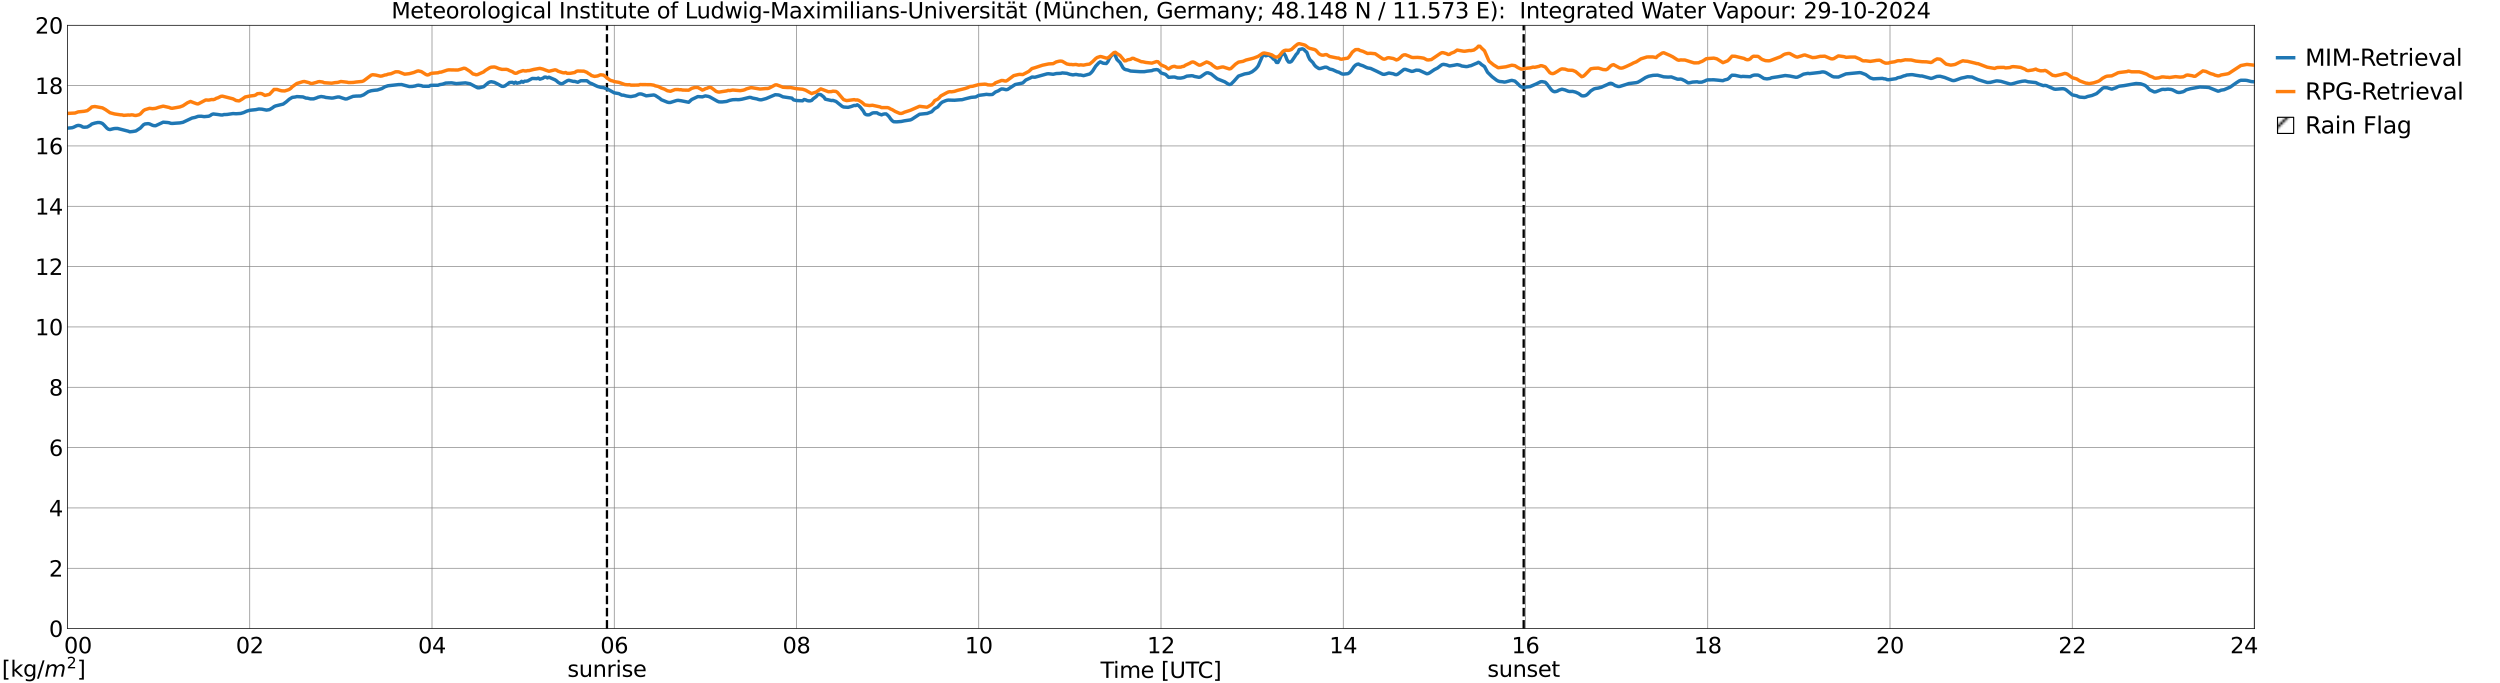 <?xml version="1.0" encoding="utf-8" standalone="no"?>
<!DOCTYPE svg PUBLIC "-//W3C//DTD SVG 1.1//EN"
  "http://www.w3.org/Graphics/SVG/1.1/DTD/svg11.dtd">
<svg xmlns:xlink="http://www.w3.org/1999/xlink" width="1085.4pt" height="296.64pt" viewBox="0 0 1085.4 296.64" xmlns="http://www.w3.org/2000/svg" version="1.1">
 <defs>
  <style type="text/css">*{stroke-linejoin: round; stroke-linecap: butt}</style>
 </defs>
 <g id="figure_1">
  <g id="patch_1">
   <path d="M 0 296.64 
L 1085.4 296.64 
L 1085.4 0 
L 0 0 
z
" style="fill: #ffffff"/>
  </g>
  <g id="axes_1">
   <g id="patch_2">
    <path d="M 29.306 272.909 
L 978.814 272.909 
L 978.814 10.976 
L 29.306 10.976 
z
" style="fill: #ffffff"/>
   </g>
   <g id="patch_3">
    <path d="M 978.814 272.909 
L 978.814 272.909 
L 978.814 10.976 
L 978.814 10.976 
z
" clip-path="url(#p64e313b43a)" style="fill: #d3d3d3; stroke: #d3d3d3; stroke-linejoin: miter"/>
   </g>
   <g id="matplotlib.axis_1">
    <g id="xtick_1">
     <g id="line2d_1">
      <path d="M 29.306 272.909 
L 29.306 10.976 
" clip-path="url(#p64e313b43a)" style="fill: none; stroke: #808080; stroke-width: 0.3; stroke-linecap: square"/>
     </g>
     <g id="line2d_2"/>
     <g id="text_1">
      <!--    00 -->
      <g transform="translate(18.733 283.627) scale(0.095 -0.095)">
       <defs>
        <path id="DejaVuSans-20" transform="scale(0.016)"/>
        <path id="DejaVuSans-30" d="M 2034 4250 
Q 1547 4250 1301 3770 
Q 1056 3291 1056 2328 
Q 1056 1369 1301 889 
Q 1547 409 2034 409 
Q 2525 409 2770 889 
Q 3016 1369 3016 2328 
Q 3016 3291 2770 3770 
Q 2525 4250 2034 4250 
z
M 2034 4750 
Q 2819 4750 3233 4129 
Q 3647 3509 3647 2328 
Q 3647 1150 3233 529 
Q 2819 -91 2034 -91 
Q 1250 -91 836 529 
Q 422 1150 422 2328 
Q 422 3509 836 4129 
Q 1250 4750 2034 4750 
z
" transform="scale(0.016)"/>
       </defs>
       <use xlink:href="#DejaVuSans-20"/>
       <use xlink:href="#DejaVuSans-20" transform="translate(31.787 0)"/>
       <use xlink:href="#DejaVuSans-20" transform="translate(63.574 0)"/>
       <use xlink:href="#DejaVuSans-30" transform="translate(95.361 0)"/>
       <use xlink:href="#DejaVuSans-30" transform="translate(158.984 0)"/>
      </g>
     </g>
    </g>
    <g id="xtick_2">
     <g id="line2d_3">
      <path d="M 108.431 272.909 
L 108.431 10.976 
" clip-path="url(#p64e313b43a)" style="fill: none; stroke: #808080; stroke-width: 0.3; stroke-linecap: square"/>
     </g>
     <g id="line2d_4"/>
     <g id="text_2">
      <!-- 02 -->
      <g transform="translate(102.387 283.627) scale(0.095 -0.095)">
       <defs>
        <path id="DejaVuSans-32" d="M 1228 531 
L 3431 531 
L 3431 0 
L 469 0 
L 469 531 
Q 828 903 1448 1529 
Q 2069 2156 2228 2338 
Q 2531 2678 2651 2914 
Q 2772 3150 2772 3378 
Q 2772 3750 2511 3984 
Q 2250 4219 1831 4219 
Q 1534 4219 1204 4116 
Q 875 4013 500 3803 
L 500 4441 
Q 881 4594 1212 4672 
Q 1544 4750 1819 4750 
Q 2544 4750 2975 4387 
Q 3406 4025 3406 3419 
Q 3406 3131 3298 2873 
Q 3191 2616 2906 2266 
Q 2828 2175 2409 1742 
Q 1991 1309 1228 531 
z
" transform="scale(0.016)"/>
       </defs>
       <use xlink:href="#DejaVuSans-30"/>
       <use xlink:href="#DejaVuSans-32" transform="translate(63.623 0)"/>
      </g>
     </g>
    </g>
    <g id="xtick_3">
     <g id="line2d_5">
      <path d="M 187.557 272.909 
L 187.557 10.976 
" clip-path="url(#p64e313b43a)" style="fill: none; stroke: #808080; stroke-width: 0.3; stroke-linecap: square"/>
     </g>
     <g id="line2d_6"/>
     <g id="text_3">
      <!-- 04 -->
      <g transform="translate(181.513 283.627) scale(0.095 -0.095)">
       <defs>
        <path id="DejaVuSans-34" d="M 2419 4116 
L 825 1625 
L 2419 1625 
L 2419 4116 
z
M 2253 4666 
L 3047 4666 
L 3047 1625 
L 3713 1625 
L 3713 1100 
L 3047 1100 
L 3047 0 
L 2419 0 
L 2419 1100 
L 313 1100 
L 313 1709 
L 2253 4666 
z
" transform="scale(0.016)"/>
       </defs>
       <use xlink:href="#DejaVuSans-30"/>
       <use xlink:href="#DejaVuSans-34" transform="translate(63.623 0)"/>
      </g>
     </g>
    </g>
    <g id="xtick_4">
     <g id="line2d_7">
      <path d="M 266.683 272.909 
L 266.683 10.976 
" clip-path="url(#p64e313b43a)" style="fill: none; stroke: #808080; stroke-width: 0.3; stroke-linecap: square"/>
     </g>
     <g id="line2d_8"/>
     <g id="text_4">
      <!-- 06 -->
      <g transform="translate(260.638 283.627) scale(0.095 -0.095)">
       <defs>
        <path id="DejaVuSans-36" d="M 2113 2584 
Q 1688 2584 1439 2293 
Q 1191 2003 1191 1497 
Q 1191 994 1439 701 
Q 1688 409 2113 409 
Q 2538 409 2786 701 
Q 3034 994 3034 1497 
Q 3034 2003 2786 2293 
Q 2538 2584 2113 2584 
z
M 3366 4563 
L 3366 3988 
Q 3128 4100 2886 4159 
Q 2644 4219 2406 4219 
Q 1781 4219 1451 3797 
Q 1122 3375 1075 2522 
Q 1259 2794 1537 2939 
Q 1816 3084 2150 3084 
Q 2853 3084 3261 2657 
Q 3669 2231 3669 1497 
Q 3669 778 3244 343 
Q 2819 -91 2113 -91 
Q 1303 -91 875 529 
Q 447 1150 447 2328 
Q 447 3434 972 4092 
Q 1497 4750 2381 4750 
Q 2619 4750 2861 4703 
Q 3103 4656 3366 4563 
z
" transform="scale(0.016)"/>
       </defs>
       <use xlink:href="#DejaVuSans-30"/>
       <use xlink:href="#DejaVuSans-36" transform="translate(63.623 0)"/>
      </g>
     </g>
    </g>
    <g id="xtick_5">
     <g id="line2d_9">
      <path d="M 345.808 272.909 
L 345.808 10.976 
" clip-path="url(#p64e313b43a)" style="fill: none; stroke: #808080; stroke-width: 0.3; stroke-linecap: square"/>
     </g>
     <g id="line2d_10"/>
     <g id="text_5">
      <!-- 08 -->
      <g transform="translate(339.764 283.627) scale(0.095 -0.095)">
       <defs>
        <path id="DejaVuSans-38" d="M 2034 2216 
Q 1584 2216 1326 1975 
Q 1069 1734 1069 1313 
Q 1069 891 1326 650 
Q 1584 409 2034 409 
Q 2484 409 2743 651 
Q 3003 894 3003 1313 
Q 3003 1734 2745 1975 
Q 2488 2216 2034 2216 
z
M 1403 2484 
Q 997 2584 770 2862 
Q 544 3141 544 3541 
Q 544 4100 942 4425 
Q 1341 4750 2034 4750 
Q 2731 4750 3128 4425 
Q 3525 4100 3525 3541 
Q 3525 3141 3298 2862 
Q 3072 2584 2669 2484 
Q 3125 2378 3379 2068 
Q 3634 1759 3634 1313 
Q 3634 634 3220 271 
Q 2806 -91 2034 -91 
Q 1263 -91 848 271 
Q 434 634 434 1313 
Q 434 1759 690 2068 
Q 947 2378 1403 2484 
z
M 1172 3481 
Q 1172 3119 1398 2916 
Q 1625 2713 2034 2713 
Q 2441 2713 2670 2916 
Q 2900 3119 2900 3481 
Q 2900 3844 2670 4047 
Q 2441 4250 2034 4250 
Q 1625 4250 1398 4047 
Q 1172 3844 1172 3481 
z
" transform="scale(0.016)"/>
       </defs>
       <use xlink:href="#DejaVuSans-30"/>
       <use xlink:href="#DejaVuSans-38" transform="translate(63.623 0)"/>
      </g>
     </g>
    </g>
    <g id="xtick_6">
     <g id="line2d_11">
      <path d="M 424.934 272.909 
L 424.934 10.976 
" clip-path="url(#p64e313b43a)" style="fill: none; stroke: #808080; stroke-width: 0.3; stroke-linecap: square"/>
     </g>
     <g id="line2d_12"/>
     <g id="text_6">
      <!-- 10 -->
      <g transform="translate(418.89 283.627) scale(0.095 -0.095)">
       <defs>
        <path id="DejaVuSans-31" d="M 794 531 
L 1825 531 
L 1825 4091 
L 703 3866 
L 703 4441 
L 1819 4666 
L 2450 4666 
L 2450 531 
L 3481 531 
L 3481 0 
L 794 0 
L 794 531 
z
" transform="scale(0.016)"/>
       </defs>
       <use xlink:href="#DejaVuSans-31"/>
       <use xlink:href="#DejaVuSans-30" transform="translate(63.623 0)"/>
      </g>
     </g>
    </g>
    <g id="xtick_7">
     <g id="line2d_13">
      <path d="M 504.06 272.909 
L 504.06 10.976 
" clip-path="url(#p64e313b43a)" style="fill: none; stroke: #808080; stroke-width: 0.3; stroke-linecap: square"/>
     </g>
     <g id="line2d_14"/>
     <g id="text_7">
      <!-- 12 -->
      <g transform="translate(498.015 283.627) scale(0.095 -0.095)">
       <use xlink:href="#DejaVuSans-31"/>
       <use xlink:href="#DejaVuSans-32" transform="translate(63.623 0)"/>
      </g>
     </g>
    </g>
    <g id="xtick_8">
     <g id="line2d_15">
      <path d="M 583.185 272.909 
L 583.185 10.976 
" clip-path="url(#p64e313b43a)" style="fill: none; stroke: #808080; stroke-width: 0.3; stroke-linecap: square"/>
     </g>
     <g id="line2d_16"/>
     <g id="text_8">
      <!-- 14 -->
      <g transform="translate(577.141 283.627) scale(0.095 -0.095)">
       <use xlink:href="#DejaVuSans-31"/>
       <use xlink:href="#DejaVuSans-34" transform="translate(63.623 0)"/>
      </g>
     </g>
    </g>
    <g id="xtick_9">
     <g id="line2d_17">
      <path d="M 662.311 272.909 
L 662.311 10.976 
" clip-path="url(#p64e313b43a)" style="fill: none; stroke: #808080; stroke-width: 0.3; stroke-linecap: square"/>
     </g>
     <g id="line2d_18"/>
     <g id="text_9">
      <!-- 16 -->
      <g transform="translate(656.267 283.627) scale(0.095 -0.095)">
       <use xlink:href="#DejaVuSans-31"/>
       <use xlink:href="#DejaVuSans-36" transform="translate(63.623 0)"/>
      </g>
     </g>
    </g>
    <g id="xtick_10">
     <g id="line2d_19">
      <path d="M 741.437 272.909 
L 741.437 10.976 
" clip-path="url(#p64e313b43a)" style="fill: none; stroke: #808080; stroke-width: 0.3; stroke-linecap: square"/>
     </g>
     <g id="line2d_20"/>
     <g id="text_10">
      <!-- 18 -->
      <g transform="translate(735.392 283.627) scale(0.095 -0.095)">
       <use xlink:href="#DejaVuSans-31"/>
       <use xlink:href="#DejaVuSans-38" transform="translate(63.623 0)"/>
      </g>
     </g>
    </g>
    <g id="xtick_11">
     <g id="line2d_21">
      <path d="M 820.562 272.909 
L 820.562 10.976 
" clip-path="url(#p64e313b43a)" style="fill: none; stroke: #808080; stroke-width: 0.3; stroke-linecap: square"/>
     </g>
     <g id="line2d_22"/>
     <g id="text_11">
      <!-- 20 -->
      <g transform="translate(814.518 283.627) scale(0.095 -0.095)">
       <use xlink:href="#DejaVuSans-32"/>
       <use xlink:href="#DejaVuSans-30" transform="translate(63.623 0)"/>
      </g>
     </g>
    </g>
    <g id="xtick_12">
     <g id="line2d_23">
      <path d="M 899.688 272.909 
L 899.688 10.976 
" clip-path="url(#p64e313b43a)" style="fill: none; stroke: #808080; stroke-width: 0.3; stroke-linecap: square"/>
     </g>
     <g id="line2d_24"/>
     <g id="text_12">
      <!-- 22 -->
      <g transform="translate(893.644 283.627) scale(0.095 -0.095)">
       <use xlink:href="#DejaVuSans-32"/>
       <use xlink:href="#DejaVuSans-32" transform="translate(63.623 0)"/>
      </g>
     </g>
    </g>
    <g id="xtick_13">
     <g id="line2d_25">
      <path d="M 978.814 272.909 
L 978.814 10.976 
" clip-path="url(#p64e313b43a)" style="fill: none; stroke: #808080; stroke-width: 0.3; stroke-linecap: square"/>
     </g>
     <g id="line2d_26"/>
     <g id="text_13">
      <!-- 24    -->
      <g transform="translate(968.241 283.627) scale(0.095 -0.095)">
       <use xlink:href="#DejaVuSans-32"/>
       <use xlink:href="#DejaVuSans-34" transform="translate(63.623 0)"/>
       <use xlink:href="#DejaVuSans-20" transform="translate(127.246 0)"/>
       <use xlink:href="#DejaVuSans-20" transform="translate(159.033 0)"/>
       <use xlink:href="#DejaVuSans-20" transform="translate(190.82 0)"/>
      </g>
     </g>
    </g>
    <g id="text_14">
     <!-- Time [UTC] -->
     <g transform="translate(477.806 294.322) scale(0.095 -0.095)">
      <defs>
       <path id="DejaVuSans-54" d="M -19 4666 
L 3928 4666 
L 3928 4134 
L 2272 4134 
L 2272 0 
L 1638 0 
L 1638 4134 
L -19 4134 
L -19 4666 
z
" transform="scale(0.016)"/>
       <path id="DejaVuSans-69" d="M 603 3500 
L 1178 3500 
L 1178 0 
L 603 0 
L 603 3500 
z
M 603 4863 
L 1178 4863 
L 1178 4134 
L 603 4134 
L 603 4863 
z
" transform="scale(0.016)"/>
       <path id="DejaVuSans-6d" d="M 3328 2828 
Q 3544 3216 3844 3400 
Q 4144 3584 4550 3584 
Q 5097 3584 5394 3201 
Q 5691 2819 5691 2113 
L 5691 0 
L 5113 0 
L 5113 2094 
Q 5113 2597 4934 2840 
Q 4756 3084 4391 3084 
Q 3944 3084 3684 2787 
Q 3425 2491 3425 1978 
L 3425 0 
L 2847 0 
L 2847 2094 
Q 2847 2600 2669 2842 
Q 2491 3084 2119 3084 
Q 1678 3084 1418 2786 
Q 1159 2488 1159 1978 
L 1159 0 
L 581 0 
L 581 3500 
L 1159 3500 
L 1159 2956 
Q 1356 3278 1631 3431 
Q 1906 3584 2284 3584 
Q 2666 3584 2933 3390 
Q 3200 3197 3328 2828 
z
" transform="scale(0.016)"/>
       <path id="DejaVuSans-65" d="M 3597 1894 
L 3597 1613 
L 953 1613 
Q 991 1019 1311 708 
Q 1631 397 2203 397 
Q 2534 397 2845 478 
Q 3156 559 3463 722 
L 3463 178 
Q 3153 47 2828 -22 
Q 2503 -91 2169 -91 
Q 1331 -91 842 396 
Q 353 884 353 1716 
Q 353 2575 817 3079 
Q 1281 3584 2069 3584 
Q 2775 3584 3186 3129 
Q 3597 2675 3597 1894 
z
M 3022 2063 
Q 3016 2534 2758 2815 
Q 2500 3097 2075 3097 
Q 1594 3097 1305 2825 
Q 1016 2553 972 2059 
L 3022 2063 
z
" transform="scale(0.016)"/>
       <path id="DejaVuSans-5b" d="M 550 4863 
L 1875 4863 
L 1875 4416 
L 1125 4416 
L 1125 -397 
L 1875 -397 
L 1875 -844 
L 550 -844 
L 550 4863 
z
" transform="scale(0.016)"/>
       <path id="DejaVuSans-55" d="M 556 4666 
L 1191 4666 
L 1191 1831 
Q 1191 1081 1462 751 
Q 1734 422 2344 422 
Q 2950 422 3222 751 
Q 3494 1081 3494 1831 
L 3494 4666 
L 4128 4666 
L 4128 1753 
Q 4128 841 3676 375 
Q 3225 -91 2344 -91 
Q 1459 -91 1007 375 
Q 556 841 556 1753 
L 556 4666 
z
" transform="scale(0.016)"/>
       <path id="DejaVuSans-43" d="M 4122 4306 
L 4122 3641 
Q 3803 3938 3442 4084 
Q 3081 4231 2675 4231 
Q 1875 4231 1450 3742 
Q 1025 3253 1025 2328 
Q 1025 1406 1450 917 
Q 1875 428 2675 428 
Q 3081 428 3442 575 
Q 3803 722 4122 1019 
L 4122 359 
Q 3791 134 3420 21 
Q 3050 -91 2638 -91 
Q 1578 -91 968 557 
Q 359 1206 359 2328 
Q 359 3453 968 4101 
Q 1578 4750 2638 4750 
Q 3056 4750 3426 4639 
Q 3797 4528 4122 4306 
z
" transform="scale(0.016)"/>
       <path id="DejaVuSans-5d" d="M 1947 4863 
L 1947 -844 
L 622 -844 
L 622 -397 
L 1369 -397 
L 1369 4416 
L 622 4416 
L 622 4863 
L 1947 4863 
z
" transform="scale(0.016)"/>
      </defs>
      <use xlink:href="#DejaVuSans-54"/>
      <use xlink:href="#DejaVuSans-69" transform="translate(57.959 0)"/>
      <use xlink:href="#DejaVuSans-6d" transform="translate(85.742 0)"/>
      <use xlink:href="#DejaVuSans-65" transform="translate(183.154 0)"/>
      <use xlink:href="#DejaVuSans-20" transform="translate(244.678 0)"/>
      <use xlink:href="#DejaVuSans-5b" transform="translate(276.465 0)"/>
      <use xlink:href="#DejaVuSans-55" transform="translate(315.479 0)"/>
      <use xlink:href="#DejaVuSans-54" transform="translate(388.672 0)"/>
      <use xlink:href="#DejaVuSans-43" transform="translate(443.881 0)"/>
      <use xlink:href="#DejaVuSans-5d" transform="translate(513.705 0)"/>
     </g>
    </g>
   </g>
   <g id="matplotlib.axis_2">
    <g id="ytick_1">
     <g id="line2d_27">
      <path d="M 29.306 272.909 
L 978.814 272.909 
" clip-path="url(#p64e313b43a)" style="fill: none; stroke: #808080; stroke-width: 0.3; stroke-linecap: square"/>
     </g>
     <g id="line2d_28"/>
     <g id="text_15">
      <!-- 0 -->
      <g transform="translate(21.261 276.518) scale(0.095 -0.095)">
       <use xlink:href="#DejaVuSans-30"/>
      </g>
     </g>
    </g>
    <g id="ytick_2">
     <g id="line2d_29">
      <path d="M 29.306 246.715 
L 978.814 246.715 
" clip-path="url(#p64e313b43a)" style="fill: none; stroke: #808080; stroke-width: 0.3; stroke-linecap: square"/>
     </g>
     <g id="line2d_30"/>
     <g id="text_16">
      <!-- 2 -->
      <g transform="translate(21.261 250.325) scale(0.095 -0.095)">
       <use xlink:href="#DejaVuSans-32"/>
      </g>
     </g>
    </g>
    <g id="ytick_3">
     <g id="line2d_31">
      <path d="M 29.306 220.522 
L 978.814 220.522 
" clip-path="url(#p64e313b43a)" style="fill: none; stroke: #808080; stroke-width: 0.3; stroke-linecap: square"/>
     </g>
     <g id="line2d_32"/>
     <g id="text_17">
      <!-- 4 -->
      <g transform="translate(21.261 224.131) scale(0.095 -0.095)">
       <use xlink:href="#DejaVuSans-34"/>
      </g>
     </g>
    </g>
    <g id="ytick_4">
     <g id="line2d_33">
      <path d="M 29.306 194.329 
L 978.814 194.329 
" clip-path="url(#p64e313b43a)" style="fill: none; stroke: #808080; stroke-width: 0.3; stroke-linecap: square"/>
     </g>
     <g id="line2d_34"/>
     <g id="text_18">
      <!-- 6 -->
      <g transform="translate(21.261 197.938) scale(0.095 -0.095)">
       <use xlink:href="#DejaVuSans-36"/>
      </g>
     </g>
    </g>
    <g id="ytick_5">
     <g id="line2d_35">
      <path d="M 29.306 168.136 
L 978.814 168.136 
" clip-path="url(#p64e313b43a)" style="fill: none; stroke: #808080; stroke-width: 0.3; stroke-linecap: square"/>
     </g>
     <g id="line2d_36"/>
     <g id="text_19">
      <!-- 8 -->
      <g transform="translate(21.261 171.745) scale(0.095 -0.095)">
       <use xlink:href="#DejaVuSans-38"/>
      </g>
     </g>
    </g>
    <g id="ytick_6">
     <g id="line2d_37">
      <path d="M 29.306 141.942 
L 978.814 141.942 
" clip-path="url(#p64e313b43a)" style="fill: none; stroke: #808080; stroke-width: 0.3; stroke-linecap: square"/>
     </g>
     <g id="line2d_38"/>
     <g id="text_20">
      <!-- 10 -->
      <g transform="translate(15.217 145.551) scale(0.095 -0.095)">
       <use xlink:href="#DejaVuSans-31"/>
       <use xlink:href="#DejaVuSans-30" transform="translate(63.623 0)"/>
      </g>
     </g>
    </g>
    <g id="ytick_7">
     <g id="line2d_39">
      <path d="M 29.306 115.749 
L 978.814 115.749 
" clip-path="url(#p64e313b43a)" style="fill: none; stroke: #808080; stroke-width: 0.3; stroke-linecap: square"/>
     </g>
     <g id="line2d_40"/>
     <g id="text_21">
      <!-- 12 -->
      <g transform="translate(15.217 119.358) scale(0.095 -0.095)">
       <use xlink:href="#DejaVuSans-31"/>
       <use xlink:href="#DejaVuSans-32" transform="translate(63.623 0)"/>
      </g>
     </g>
    </g>
    <g id="ytick_8">
     <g id="line2d_41">
      <path d="M 29.306 89.556 
L 978.814 89.556 
" clip-path="url(#p64e313b43a)" style="fill: none; stroke: #808080; stroke-width: 0.3; stroke-linecap: square"/>
     </g>
     <g id="line2d_42"/>
     <g id="text_22">
      <!-- 14 -->
      <g transform="translate(15.217 93.165) scale(0.095 -0.095)">
       <use xlink:href="#DejaVuSans-31"/>
       <use xlink:href="#DejaVuSans-34" transform="translate(63.623 0)"/>
      </g>
     </g>
    </g>
    <g id="ytick_9">
     <g id="line2d_43">
      <path d="M 29.306 63.362 
L 978.814 63.362 
" clip-path="url(#p64e313b43a)" style="fill: none; stroke: #808080; stroke-width: 0.3; stroke-linecap: square"/>
     </g>
     <g id="line2d_44"/>
     <g id="text_23">
      <!-- 16 -->
      <g transform="translate(15.217 66.972) scale(0.095 -0.095)">
       <use xlink:href="#DejaVuSans-31"/>
       <use xlink:href="#DejaVuSans-36" transform="translate(63.623 0)"/>
      </g>
     </g>
    </g>
    <g id="ytick_10">
     <g id="line2d_45">
      <path d="M 29.306 37.169 
L 978.814 37.169 
" clip-path="url(#p64e313b43a)" style="fill: none; stroke: #808080; stroke-width: 0.3; stroke-linecap: square"/>
     </g>
     <g id="line2d_46"/>
     <g id="text_24">
      <!-- 18 -->
      <g transform="translate(15.217 40.778) scale(0.095 -0.095)">
       <use xlink:href="#DejaVuSans-31"/>
       <use xlink:href="#DejaVuSans-38" transform="translate(63.623 0)"/>
      </g>
     </g>
    </g>
    <g id="ytick_11">
     <g id="line2d_47">
      <path d="M 29.306 10.976 
L 978.814 10.976 
" clip-path="url(#p64e313b43a)" style="fill: none; stroke: #808080; stroke-width: 0.3; stroke-linecap: square"/>
     </g>
     <g id="line2d_48"/>
     <g id="text_25">
      <!-- 20 -->
      <g transform="translate(15.217 14.585) scale(0.095 -0.095)">
       <use xlink:href="#DejaVuSans-32"/>
       <use xlink:href="#DejaVuSans-30" transform="translate(63.623 0)"/>
      </g>
     </g>
    </g>
   </g>
   <g id="line2d_49">
    <path d="M 263.518 272.909 
L 263.518 10.976 
" clip-path="url(#p64e313b43a)" style="fill: none; stroke-dasharray: 3.7,1.6; stroke-dashoffset: 0; stroke: #000000"/>
   </g>
   <g id="line2d_50">
    <path d="M 661.52 272.909 
L 661.52 10.976 
" clip-path="url(#p64e313b43a)" style="fill: none; stroke-dasharray: 3.7,1.6; stroke-dashoffset: 0; stroke: #000000"/>
   </g>
   <g id="line2d_51">
    <path d="M 29.306 55.64 
L 31.284 55.458 
L 31.943 55.246 
L 33.262 54.6 
L 33.921 54.443 
L 34.581 54.512 
L 35.24 54.729 
L 35.9 55.126 
L 36.559 55.244 
L 37.878 55.137 
L 39.197 54.392 
L 39.856 53.847 
L 41.175 53.441 
L 42.493 53.182 
L 43.153 53.2 
L 43.812 53.339 
L 44.472 53.622 
L 45.131 54.228 
L 46.45 55.665 
L 47.109 56.117 
L 47.768 56.248 
L 49.087 55.913 
L 49.747 55.789 
L 51.065 55.775 
L 53.703 56.453 
L 55.681 56.959 
L 56.34 57.228 
L 57.659 57.088 
L 58.978 56.863 
L 60.956 55.587 
L 62.275 54.178 
L 62.934 53.824 
L 64.253 53.677 
L 64.912 53.792 
L 66.231 54.404 
L 66.89 54.562 
L 67.55 54.582 
L 70.847 53.051 
L 72.825 53.197 
L 73.484 53.309 
L 74.144 53.544 
L 74.803 53.594 
L 76.122 53.493 
L 78.1 53.358 
L 79.419 53.108 
L 83.375 51.248 
L 84.694 50.973 
L 86.013 50.509 
L 87.331 50.46 
L 88.65 50.644 
L 90.628 50.46 
L 91.288 50.154 
L 91.947 49.694 
L 92.606 49.481 
L 94.584 49.709 
L 95.903 49.91 
L 96.563 49.923 
L 97.222 49.735 
L 98.541 49.7 
L 101.178 49.309 
L 102.497 49.388 
L 104.475 49.259 
L 105.794 48.88 
L 107.113 48.261 
L 108.431 47.876 
L 111.069 47.598 
L 112.388 47.324 
L 113.707 47.401 
L 115.685 47.8 
L 117.003 47.59 
L 118.322 46.799 
L 118.982 46.286 
L 119.641 45.995 
L 122.938 45.197 
L 124.257 44.245 
L 125.575 43.087 
L 126.894 42.28 
L 128.213 42.111 
L 128.872 41.935 
L 131.51 42.082 
L 132.829 42.587 
L 133.488 42.616 
L 134.807 42.934 
L 136.125 42.933 
L 137.444 42.497 
L 138.104 42.2 
L 139.422 41.903 
L 140.741 42.096 
L 141.4 42.305 
L 144.038 42.591 
L 144.697 42.529 
L 146.016 42.225 
L 146.676 42.101 
L 147.335 42.119 
L 148.654 42.567 
L 149.972 42.982 
L 150.632 42.922 
L 151.951 42.361 
L 153.269 41.837 
L 154.588 41.713 
L 156.566 41.665 
L 157.885 41.166 
L 159.863 39.801 
L 161.182 39.391 
L 162.501 39.202 
L 163.819 39.085 
L 165.798 38.449 
L 167.116 37.677 
L 168.435 37.238 
L 173.051 36.726 
L 174.37 36.708 
L 177.666 37.571 
L 178.985 37.534 
L 180.304 37.312 
L 180.963 37.091 
L 181.623 36.991 
L 182.941 37.185 
L 183.601 37.438 
L 186.238 37.465 
L 186.898 37.077 
L 187.557 37.034 
L 190.195 37.009 
L 190.854 36.752 
L 192.173 36.529 
L 193.492 36.07 
L 194.81 36.006 
L 196.129 35.972 
L 198.107 36.299 
L 202.063 35.982 
L 204.042 36.353 
L 207.339 38.105 
L 207.998 38.139 
L 209.976 37.64 
L 211.295 36.516 
L 211.954 35.959 
L 212.614 35.609 
L 213.273 35.474 
L 214.592 35.739 
L 215.91 36.383 
L 217.889 37.478 
L 218.548 37.504 
L 219.207 37.296 
L 220.526 36.365 
L 221.186 35.834 
L 222.504 35.74 
L 223.164 36.153 
L 223.823 35.695 
L 224.482 36.13 
L 225.142 35.937 
L 225.801 35.866 
L 226.461 35.32 
L 227.12 35.706 
L 227.779 35.234 
L 228.439 35.242 
L 229.098 35.125 
L 231.076 34.059 
L 232.395 34.112 
L 233.054 34.154 
L 233.714 33.895 
L 234.373 34.38 
L 235.692 33.979 
L 236.351 33.485 
L 237.011 33.47 
L 237.67 33.833 
L 238.329 33.517 
L 240.967 34.651 
L 241.626 35.11 
L 242.286 35.712 
L 242.945 36.106 
L 243.604 36.362 
L 244.264 36.27 
L 246.242 35.07 
L 246.901 34.836 
L 248.88 35.338 
L 249.539 35.343 
L 250.858 35.72 
L 252.176 35.04 
L 254.814 35.053 
L 256.133 36.065 
L 256.792 36.271 
L 258.77 37.233 
L 259.43 37.527 
L 260.748 37.902 
L 262.067 38.062 
L 264.045 38.84 
L 266.683 40.308 
L 268.661 40.634 
L 269.98 41.312 
L 270.639 41.313 
L 271.958 41.663 
L 273.277 41.877 
L 273.936 41.935 
L 275.914 41.561 
L 277.233 40.875 
L 277.892 40.764 
L 278.552 40.832 
L 279.87 41.319 
L 280.53 41.606 
L 282.508 41.381 
L 283.827 41.23 
L 284.486 41.437 
L 286.464 42.722 
L 287.124 43.297 
L 289.761 44.365 
L 290.42 44.506 
L 291.08 44.485 
L 293.717 43.645 
L 294.377 43.557 
L 295.696 43.736 
L 298.992 44.402 
L 300.311 43.199 
L 302.289 42.26 
L 302.949 41.929 
L 304.927 42.054 
L 306.246 41.631 
L 307.564 41.862 
L 308.224 42.111 
L 311.521 43.983 
L 312.18 44.231 
L 313.499 44.266 
L 315.477 44.038 
L 316.796 43.564 
L 318.114 43.295 
L 319.433 43.239 
L 320.752 43.283 
L 322.071 43.085 
L 324.708 42.435 
L 325.368 42.282 
L 326.027 42.327 
L 326.686 42.578 
L 328.665 42.957 
L 329.324 43.201 
L 329.983 43.326 
L 330.643 43.322 
L 332.621 42.791 
L 334.599 41.953 
L 336.577 41.12 
L 337.896 41.212 
L 338.555 41.383 
L 339.874 42.032 
L 343.83 42.614 
L 344.49 43.342 
L 345.808 43.643 
L 348.446 43.766 
L 349.105 43.209 
L 349.765 43.348 
L 350.424 43.664 
L 351.083 43.802 
L 351.743 43.788 
L 352.402 43.578 
L 353.062 42.892 
L 354.38 41.924 
L 355.04 41.087 
L 355.699 40.982 
L 356.359 41.089 
L 357.677 42.129 
L 358.337 43.059 
L 360.974 43.654 
L 361.634 43.593 
L 362.952 44.032 
L 365.59 46.152 
L 366.249 46.463 
L 368.227 46.602 
L 369.546 46.247 
L 370.865 45.767 
L 371.524 45.83 
L 372.184 45.504 
L 372.843 45.914 
L 373.502 46.542 
L 374.821 48.199 
L 375.481 49.435 
L 376.14 49.799 
L 376.799 49.881 
L 377.459 49.822 
L 378.777 49.073 
L 379.437 48.962 
L 380.756 48.982 
L 381.415 49.397 
L 382.734 49.869 
L 383.393 49.591 
L 384.053 49.463 
L 384.712 49.449 
L 385.371 49.993 
L 386.031 50.692 
L 386.69 51.663 
L 387.349 52.401 
L 388.009 52.853 
L 389.328 52.899 
L 391.306 52.741 
L 392.624 52.458 
L 395.262 52.06 
L 395.921 51.758 
L 399.218 49.605 
L 401.856 49.319 
L 402.515 49.265 
L 404.493 48.523 
L 405.812 47.163 
L 407.131 46.413 
L 408.45 44.841 
L 409.109 44.325 
L 410.428 43.776 
L 411.087 43.552 
L 411.746 43.451 
L 414.384 43.525 
L 417.022 43.307 
L 417.681 43.285 
L 419 42.915 
L 421.637 42.271 
L 423.615 42.103 
L 424.934 41.411 
L 427.572 41.066 
L 428.231 40.953 
L 429.55 41.082 
L 430.869 41.018 
L 432.187 39.948 
L 433.506 39.41 
L 434.165 38.946 
L 434.825 38.619 
L 435.484 38.639 
L 436.803 38.948 
L 437.462 38.832 
L 440.759 36.694 
L 442.737 36.296 
L 444.056 36.003 
L 445.375 34.74 
L 447.353 33.838 
L 448.012 33.448 
L 449.331 33.528 
L 454.606 32.059 
L 455.266 32.014 
L 457.244 32.246 
L 458.563 31.93 
L 460.541 31.838 
L 461.2 31.654 
L 463.178 31.833 
L 464.497 32.276 
L 465.816 32.514 
L 467.134 32.31 
L 468.453 32.557 
L 469.113 32.554 
L 470.431 32.842 
L 473.069 32.13 
L 473.728 31.561 
L 474.388 30.81 
L 475.706 28.728 
L 477.025 27.292 
L 477.685 26.85 
L 479.003 27.456 
L 480.322 27.586 
L 480.981 26.813 
L 481.641 25.446 
L 482.3 24.453 
L 482.96 23.746 
L 483.619 23.307 
L 484.278 24.265 
L 484.938 25.833 
L 486.256 27.114 
L 487.575 29.426 
L 488.235 30.043 
L 488.894 30.274 
L 489.553 30.383 
L 490.872 30.842 
L 494.828 31.105 
L 496.807 31.115 
L 498.125 30.892 
L 500.103 30.668 
L 500.763 30.377 
L 502.082 30.217 
L 502.741 30.32 
L 503.4 30.84 
L 504.06 31.662 
L 506.038 32.294 
L 507.357 33.574 
L 509.335 33.445 
L 509.994 33.449 
L 511.313 33.867 
L 512.632 33.896 
L 513.95 33.646 
L 515.269 33.053 
L 517.247 32.879 
L 517.907 32.931 
L 518.566 33.192 
L 520.544 33.555 
L 521.204 33.392 
L 523.182 32.003 
L 523.841 31.641 
L 524.501 31.604 
L 525.819 32.091 
L 528.457 34.214 
L 531.754 35.531 
L 533.073 36.4 
L 533.732 36.686 
L 534.391 36.589 
L 535.71 35.272 
L 537.688 33.033 
L 539.666 32.348 
L 540.326 32.109 
L 542.304 31.769 
L 543.623 31.16 
L 544.941 30.132 
L 545.601 29.462 
L 546.26 28.6 
L 548.238 24.063 
L 548.898 23.816 
L 549.557 24.222 
L 550.876 23.873 
L 552.195 24.87 
L 552.854 25.624 
L 553.513 25.963 
L 554.173 27.095 
L 554.832 27.131 
L 555.491 25.885 
L 556.151 24.337 
L 556.81 23.322 
L 557.47 23.144 
L 558.129 24.309 
L 558.788 25.993 
L 559.448 26.913 
L 560.107 26.98 
L 560.766 26.593 
L 562.085 24.671 
L 562.745 23.639 
L 563.404 22.972 
L 564.063 21.524 
L 565.382 21.194 
L 566.042 21.401 
L 566.701 22.132 
L 567.36 22.686 
L 568.02 24.511 
L 568.679 25.841 
L 569.998 27.162 
L 570.657 28.208 
L 571.317 28.922 
L 572.635 29.787 
L 573.295 29.733 
L 575.273 29.156 
L 575.932 29.191 
L 576.592 29.513 
L 577.251 29.961 
L 578.57 30.259 
L 580.548 31.178 
L 581.207 31.325 
L 582.526 32.05 
L 583.185 32.186 
L 585.164 31.991 
L 585.823 31.598 
L 586.482 30.919 
L 587.801 28.972 
L 588.46 28.326 
L 589.12 27.943 
L 589.779 27.795 
L 590.439 28.145 
L 591.757 28.568 
L 593.076 29.213 
L 593.736 29.485 
L 595.054 29.701 
L 597.692 30.93 
L 600.329 32.23 
L 600.989 32.28 
L 601.648 32.128 
L 602.967 31.684 
L 604.945 32.045 
L 605.604 32.337 
L 606.264 32.435 
L 606.923 32.161 
L 609.561 30.123 
L 610.22 30.113 
L 612.858 30.997 
L 613.517 30.931 
L 614.836 30.453 
L 616.154 30.52 
L 619.451 32.032 
L 620.111 31.92 
L 620.77 31.566 
L 622.748 30.225 
L 624.067 29.564 
L 625.386 28.551 
L 626.045 28.085 
L 626.705 27.935 
L 628.023 28.173 
L 629.342 28.642 
L 631.32 28.319 
L 632.639 28.053 
L 633.958 28.335 
L 634.617 28.649 
L 636.595 28.93 
L 637.255 28.854 
L 637.914 28.626 
L 638.573 28.525 
L 640.552 27.673 
L 641.211 27.415 
L 641.87 27.032 
L 642.53 27.394 
L 643.189 28.005 
L 644.508 28.903 
L 645.827 31.364 
L 647.805 33.311 
L 649.783 34.84 
L 650.442 35.185 
L 651.102 35.384 
L 652.42 35.501 
L 653.08 35.643 
L 653.739 35.552 
L 655.717 35.022 
L 656.377 34.895 
L 657.695 35.206 
L 659.014 36.413 
L 659.674 37.112 
L 660.333 37.624 
L 660.992 37.919 
L 662.311 37.845 
L 664.289 37.607 
L 666.927 36.465 
L 668.905 35.478 
L 669.564 35.451 
L 670.883 35.704 
L 671.542 36.376 
L 673.521 38.986 
L 674.18 39.552 
L 674.839 39.825 
L 675.499 39.746 
L 676.158 39.544 
L 676.817 39.15 
L 678.136 38.721 
L 679.455 39.037 
L 680.774 39.577 
L 681.433 39.731 
L 682.752 39.682 
L 684.071 39.995 
L 685.389 40.607 
L 686.708 41.565 
L 687.368 41.631 
L 688.027 41.572 
L 688.686 41.322 
L 689.346 40.813 
L 690.664 39.462 
L 691.983 38.641 
L 692.643 38.431 
L 693.961 38.229 
L 695.28 37.877 
L 695.939 37.542 
L 697.918 36.687 
L 698.577 36.331 
L 699.236 36.147 
L 699.896 36.3 
L 701.215 37.141 
L 702.533 37.562 
L 703.193 37.549 
L 705.83 36.723 
L 707.149 36.28 
L 710.446 35.873 
L 711.105 35.686 
L 712.424 34.947 
L 714.402 33.682 
L 715.721 33.118 
L 717.699 32.709 
L 719.677 32.642 
L 720.996 32.992 
L 722.315 33.356 
L 724.293 33.475 
L 725.612 33.398 
L 728.249 34.368 
L 728.909 34.4 
L 729.568 34.309 
L 730.227 34.449 
L 731.546 35.106 
L 732.865 35.982 
L 733.524 35.938 
L 734.843 35.637 
L 736.821 35.505 
L 737.48 35.678 
L 738.799 35.676 
L 740.118 35.197 
L 740.777 34.859 
L 741.437 34.678 
L 744.074 34.648 
L 745.393 34.763 
L 748.031 35.038 
L 748.69 34.728 
L 750.009 34.402 
L 750.668 33.944 
L 751.327 33.164 
L 751.987 32.654 
L 753.306 32.701 
L 755.943 33.269 
L 756.602 33.162 
L 759.899 33.316 
L 760.559 32.93 
L 761.218 32.687 
L 761.878 32.574 
L 763.196 32.604 
L 763.856 32.828 
L 765.834 34.072 
L 767.153 34.248 
L 768.471 34.063 
L 769.131 33.75 
L 770.449 33.541 
L 771.768 33.357 
L 775.065 32.785 
L 777.043 33.01 
L 779.681 33.544 
L 780.34 33.499 
L 781.659 32.913 
L 782.978 32.197 
L 784.956 31.844 
L 785.615 31.957 
L 790.231 31.429 
L 790.89 31.251 
L 791.55 31.22 
L 792.209 31.332 
L 792.868 31.6 
L 795.506 33.166 
L 796.165 33.389 
L 798.143 33.451 
L 801.44 32.083 
L 807.375 31.517 
L 808.034 31.618 
L 810.012 32.38 
L 811.99 33.824 
L 813.309 34.224 
L 817.265 34.027 
L 817.925 34.214 
L 818.584 34.258 
L 819.244 34.551 
L 819.903 34.635 
L 823.2 34.153 
L 823.859 33.77 
L 825.178 33.509 
L 826.497 32.975 
L 827.156 32.845 
L 827.816 32.577 
L 829.794 32.4 
L 830.453 32.434 
L 831.772 32.675 
L 833.091 32.878 
L 833.75 33.008 
L 834.409 32.975 
L 837.047 33.689 
L 838.366 34.051 
L 839.025 33.917 
L 840.344 33.404 
L 841.003 33.175 
L 842.322 33.109 
L 844.3 33.641 
L 847.597 34.936 
L 848.256 34.995 
L 848.916 34.856 
L 851.553 33.901 
L 852.872 33.642 
L 854.191 33.321 
L 856.169 33.436 
L 857.488 34.033 
L 858.806 34.589 
L 862.763 35.809 
L 864.082 35.772 
L 866.719 35.128 
L 867.378 35.149 
L 868.697 35.307 
L 872.653 36.465 
L 873.313 36.458 
L 874.632 36.111 
L 875.95 35.72 
L 877.929 35.286 
L 879.247 35.153 
L 880.566 35.507 
L 883.863 35.852 
L 885.182 36.526 
L 887.16 37.185 
L 887.819 37.076 
L 888.479 37.183 
L 891.775 38.653 
L 892.435 38.754 
L 895.072 38.533 
L 895.732 38.528 
L 896.391 38.666 
L 897.051 39.036 
L 899.688 41.185 
L 901.666 41.612 
L 902.326 41.96 
L 902.985 42.164 
L 904.963 42.322 
L 905.622 42.194 
L 906.282 41.905 
L 908.26 41.457 
L 910.238 40.65 
L 911.557 39.516 
L 912.876 38.29 
L 913.535 38.039 
L 914.854 38.099 
L 916.832 38.718 
L 918.81 38.042 
L 919.469 37.635 
L 920.129 37.415 
L 922.107 37.178 
L 927.382 36.252 
L 929.36 36.379 
L 930.679 36.824 
L 931.338 37.109 
L 931.998 37.612 
L 933.316 38.98 
L 935.295 39.919 
L 935.954 39.858 
L 938.592 38.832 
L 939.251 38.784 
L 939.91 38.85 
L 941.229 38.695 
L 942.548 38.826 
L 943.207 39.007 
L 945.185 40.019 
L 945.845 40.152 
L 946.504 40.123 
L 947.823 39.819 
L 948.482 39.491 
L 949.142 39.003 
L 951.12 38.479 
L 955.076 37.766 
L 956.395 37.821 
L 957.714 37.877 
L 959.032 38.002 
L 962.989 39.605 
L 963.648 39.437 
L 964.307 39.148 
L 965.626 38.941 
L 968.264 37.816 
L 970.901 35.957 
L 972.22 35.105 
L 972.879 34.849 
L 974.857 34.858 
L 975.517 34.926 
L 977.495 35.43 
L 978.154 35.465 
L 978.154 35.465 
" clip-path="url(#p64e313b43a)" style="fill: none; stroke: #1f77b4; stroke-width: 1.5; stroke-linecap: square"/>
   </g>
   <g id="line2d_52">
    <path d="M 29.306 49.244 
L 32.603 49.072 
L 33.921 48.578 
L 36.559 48.313 
L 37.878 48.046 
L 39.197 47.068 
L 39.856 46.421 
L 41.175 46.248 
L 42.493 46.468 
L 44.472 46.83 
L 45.79 47.571 
L 47.768 48.944 
L 49.747 49.481 
L 52.384 49.866 
L 53.043 49.887 
L 53.703 50.095 
L 55.681 49.926 
L 56.34 49.981 
L 57 49.869 
L 57.659 49.895 
L 58.319 50.081 
L 58.978 50.141 
L 60.297 49.837 
L 60.956 49.456 
L 62.275 48.027 
L 62.934 47.628 
L 64.912 47.027 
L 66.231 47.192 
L 67.55 47.046 
L 68.869 46.595 
L 70.847 46.08 
L 73.484 46.668 
L 74.144 46.956 
L 74.803 47.019 
L 78.1 46.425 
L 79.419 45.93 
L 81.397 44.622 
L 82.716 44.043 
L 84.034 44.561 
L 85.353 45.038 
L 86.013 45.129 
L 89.309 43.403 
L 90.628 43.466 
L 91.947 43.208 
L 92.606 43.262 
L 93.266 43.07 
L 93.925 42.673 
L 94.584 42.483 
L 95.903 41.832 
L 96.563 41.747 
L 101.178 42.92 
L 102.497 43.638 
L 103.816 43.816 
L 105.135 43.035 
L 106.453 42.098 
L 107.772 41.839 
L 108.431 41.703 
L 110.41 41.456 
L 111.069 41.209 
L 111.728 40.686 
L 113.047 40.57 
L 113.707 40.694 
L 115.025 41.432 
L 117.003 40.953 
L 118.322 39.541 
L 118.982 38.827 
L 120.3 38.844 
L 121.619 39.275 
L 122.278 39.427 
L 123.597 39.485 
L 124.916 39.074 
L 125.575 38.816 
L 126.235 38.369 
L 126.894 37.666 
L 128.872 36.251 
L 131.51 35.446 
L 132.169 35.386 
L 134.147 35.883 
L 134.807 36.2 
L 135.466 36.27 
L 137.444 35.743 
L 138.104 35.499 
L 138.763 35.428 
L 140.082 35.612 
L 140.741 35.909 
L 144.038 36.121 
L 145.357 35.88 
L 146.676 35.774 
L 147.994 35.385 
L 150.632 35.682 
L 151.291 35.845 
L 153.269 35.807 
L 154.588 35.612 
L 157.226 35.35 
L 157.885 35.099 
L 161.182 32.62 
L 161.841 32.437 
L 163.16 32.595 
L 165.138 33.063 
L 165.798 32.998 
L 167.116 32.563 
L 167.776 32.487 
L 168.435 32.209 
L 169.754 32.009 
L 171.732 31.172 
L 173.051 31.185 
L 175.688 32.213 
L 177.666 31.989 
L 179.645 31.48 
L 180.963 30.938 
L 181.623 30.78 
L 182.941 31.09 
L 184.92 32.349 
L 185.579 32.573 
L 186.238 32.399 
L 186.898 31.979 
L 187.557 31.796 
L 190.195 31.595 
L 190.854 31.345 
L 191.513 31.319 
L 194.151 30.439 
L 194.81 30.33 
L 198.767 30.406 
L 200.085 30.034 
L 201.404 29.611 
L 202.063 29.72 
L 204.042 30.984 
L 205.36 32.132 
L 206.02 32.238 
L 206.679 32.471 
L 207.339 32.382 
L 209.976 31.212 
L 210.635 30.628 
L 212.614 29.406 
L 213.273 29.165 
L 214.592 29.074 
L 215.251 29.223 
L 216.57 29.771 
L 217.889 30.12 
L 219.867 30.111 
L 220.526 30.28 
L 221.186 30.633 
L 222.504 31.158 
L 223.164 31.619 
L 223.823 31.845 
L 224.482 31.691 
L 225.142 31.298 
L 227.12 30.638 
L 227.779 30.801 
L 228.439 30.806 
L 229.098 30.651 
L 229.757 30.642 
L 231.736 30.136 
L 234.373 29.679 
L 235.692 29.984 
L 237.011 30.484 
L 238.329 30.944 
L 240.967 30.305 
L 241.626 30.484 
L 242.286 30.907 
L 244.264 31.548 
L 244.923 31.646 
L 245.583 31.475 
L 246.242 31.839 
L 247.561 31.826 
L 249.539 31.476 
L 250.198 30.988 
L 250.858 30.827 
L 253.495 30.894 
L 254.814 31.412 
L 255.473 31.918 
L 256.133 32.25 
L 256.792 32.789 
L 258.111 33.179 
L 259.43 32.985 
L 260.748 32.453 
L 262.067 32.633 
L 264.705 34.702 
L 265.364 35.01 
L 266.023 35.146 
L 266.683 35.433 
L 268.661 35.745 
L 270.639 36.464 
L 271.298 36.705 
L 272.617 36.813 
L 273.277 36.761 
L 273.936 36.967 
L 277.233 36.936 
L 277.892 36.708 
L 282.508 36.768 
L 283.827 36.973 
L 284.486 37.258 
L 285.805 37.544 
L 287.124 38.234 
L 288.442 38.686 
L 289.761 39.402 
L 291.08 39.635 
L 293.058 38.891 
L 294.377 38.856 
L 295.036 38.975 
L 295.696 38.961 
L 296.355 39.098 
L 298.992 39.16 
L 300.311 38.367 
L 301.63 37.992 
L 302.949 37.978 
L 304.267 38.69 
L 304.927 39.109 
L 305.586 38.894 
L 306.246 38.513 
L 306.905 38.344 
L 307.564 38.045 
L 308.224 37.904 
L 308.883 38.121 
L 310.202 39.11 
L 310.861 39.643 
L 311.521 39.876 
L 312.18 39.991 
L 313.499 39.772 
L 315.477 39.474 
L 316.136 39.243 
L 316.796 39.324 
L 318.114 39.094 
L 321.411 39.357 
L 322.73 39.139 
L 323.39 38.939 
L 324.049 38.598 
L 326.027 38.048 
L 326.686 38.118 
L 329.983 38.658 
L 332.621 38.432 
L 333.28 38.432 
L 333.94 38.259 
L 336.577 36.859 
L 337.236 36.846 
L 339.215 37.588 
L 339.874 37.883 
L 341.852 38.008 
L 343.171 37.989 
L 345.808 38.507 
L 348.446 38.727 
L 349.765 39.162 
L 352.402 40.649 
L 353.062 40.369 
L 354.38 39.959 
L 355.699 39.001 
L 356.359 38.588 
L 359.655 39.822 
L 360.974 39.768 
L 361.634 39.582 
L 362.952 39.699 
L 363.612 40.155 
L 366.249 43.248 
L 367.568 43.678 
L 370.865 43.256 
L 371.524 43.437 
L 372.184 43.369 
L 372.843 43.583 
L 374.162 44.394 
L 375.481 45.548 
L 377.459 45.82 
L 378.777 45.701 
L 382.074 46.408 
L 382.734 46.72 
L 385.371 46.714 
L 386.031 46.94 
L 386.69 47.343 
L 387.349 47.599 
L 388.668 48.39 
L 390.646 49.237 
L 391.306 49.252 
L 391.965 49.062 
L 392.624 48.726 
L 395.262 47.877 
L 399.218 46.151 
L 402.515 46.551 
L 404.493 45.38 
L 405.153 44.654 
L 405.812 43.674 
L 407.131 43.042 
L 407.79 42.456 
L 408.45 41.666 
L 411.087 40.236 
L 411.746 39.927 
L 412.406 39.799 
L 413.065 39.875 
L 414.384 39.668 
L 415.703 39.231 
L 419 38.428 
L 420.318 37.983 
L 420.978 37.578 
L 422.297 37.449 
L 424.934 36.724 
L 427.572 36.528 
L 428.231 36.617 
L 428.89 36.839 
L 430.209 36.911 
L 430.869 36.858 
L 431.528 36.54 
L 432.187 35.956 
L 434.825 34.943 
L 435.484 34.964 
L 436.144 35.142 
L 436.803 35.178 
L 437.462 34.809 
L 440.1 32.85 
L 442.078 32.374 
L 442.737 32.278 
L 444.056 32.376 
L 446.694 30.977 
L 448.012 29.768 
L 449.331 29.392 
L 452.628 28.309 
L 453.947 28.036 
L 455.266 27.754 
L 457.244 27.635 
L 458.563 26.892 
L 459.881 26.566 
L 460.541 26.519 
L 461.2 26.613 
L 463.178 27.76 
L 464.497 28.006 
L 465.156 27.989 
L 465.816 28.089 
L 467.134 27.985 
L 468.453 28.283 
L 469.113 28.14 
L 470.431 28.274 
L 471.75 27.992 
L 473.069 27.829 
L 474.388 26.743 
L 475.706 25.428 
L 476.366 24.961 
L 477.685 24.534 
L 478.344 24.639 
L 480.322 25.229 
L 480.981 25.122 
L 481.641 24.686 
L 483.619 22.843 
L 484.278 22.716 
L 484.938 23.257 
L 486.256 24.066 
L 488.235 26.422 
L 488.894 26.363 
L 489.553 25.986 
L 490.872 25.739 
L 491.532 25.312 
L 492.191 25.352 
L 492.85 25.711 
L 494.169 26.193 
L 495.488 26.778 
L 496.147 26.819 
L 497.466 27.114 
L 500.103 27.404 
L 502.082 26.742 
L 502.741 26.8 
L 504.06 28.166 
L 506.038 29.015 
L 506.697 29.605 
L 507.357 29.934 
L 508.675 29.072 
L 509.335 28.869 
L 509.994 28.8 
L 510.654 29.073 
L 511.313 29.163 
L 512.632 29.144 
L 513.291 28.896 
L 513.95 28.818 
L 514.61 28.341 
L 516.588 27.442 
L 517.247 27.026 
L 517.907 26.885 
L 518.566 27.103 
L 519.885 27.913 
L 520.544 28.275 
L 521.204 28.263 
L 523.841 26.9 
L 524.501 27.104 
L 525.819 27.764 
L 526.479 28.4 
L 527.797 29.32 
L 528.457 29.579 
L 530.435 29.111 
L 531.094 29.077 
L 532.413 29.514 
L 533.732 29.926 
L 534.391 29.764 
L 536.369 27.886 
L 537.688 26.98 
L 539.666 26.633 
L 540.985 26.059 
L 542.963 25.581 
L 544.282 25.23 
L 545.601 24.725 
L 546.26 24.455 
L 548.238 23.124 
L 548.898 23.009 
L 550.876 23.427 
L 552.195 23.838 
L 553.513 24.695 
L 554.173 24.794 
L 554.832 24.662 
L 555.491 24.121 
L 556.81 22.505 
L 557.47 21.994 
L 558.129 21.804 
L 559.448 21.87 
L 560.107 21.719 
L 560.766 21.432 
L 562.085 20.189 
L 563.404 19.143 
L 564.063 18.95 
L 566.042 19.431 
L 566.701 19.666 
L 568.02 20.722 
L 568.679 21.01 
L 570.657 21.495 
L 571.317 21.829 
L 572.635 23.319 
L 573.295 23.722 
L 573.954 23.943 
L 574.613 23.942 
L 575.273 23.748 
L 575.932 23.689 
L 577.251 24.517 
L 580.548 25.192 
L 581.207 25.215 
L 581.867 25.632 
L 582.526 25.71 
L 583.185 25.544 
L 585.164 25.243 
L 585.823 24.547 
L 587.142 22.616 
L 588.46 21.556 
L 589.779 21.506 
L 590.439 21.912 
L 591.757 22.293 
L 593.736 23.223 
L 595.054 23.131 
L 596.373 23.267 
L 597.032 23.316 
L 599.67 25.11 
L 600.329 25.534 
L 600.989 25.71 
L 601.648 25.517 
L 602.307 25.136 
L 602.967 25.058 
L 604.945 25.416 
L 606.264 26.028 
L 606.923 25.815 
L 607.582 25.355 
L 608.901 24.097 
L 609.561 23.818 
L 610.22 23.799 
L 611.539 24.304 
L 612.858 24.892 
L 613.517 24.983 
L 615.495 24.916 
L 616.814 25.042 
L 618.133 25.258 
L 619.451 25.951 
L 620.111 26.039 
L 621.429 25.862 
L 624.067 24.074 
L 625.386 23.161 
L 626.045 22.851 
L 626.705 22.907 
L 628.023 23.303 
L 628.683 23.676 
L 629.342 23.578 
L 630.001 23.129 
L 631.32 22.629 
L 632.639 21.735 
L 635.276 22.213 
L 635.936 22.252 
L 637.914 21.939 
L 638.573 21.977 
L 639.892 21.732 
L 641.211 20.78 
L 641.87 20.055 
L 642.53 20.095 
L 643.189 20.825 
L 644.508 22.056 
L 646.486 26.563 
L 648.464 28.183 
L 650.442 29.413 
L 653.739 29.015 
L 656.377 28.312 
L 657.695 28.503 
L 659.014 29.346 
L 660.333 29.976 
L 660.992 29.987 
L 661.652 29.771 
L 664.289 29.48 
L 665.608 29.124 
L 666.267 29.228 
L 668.246 28.798 
L 668.905 28.505 
L 669.564 28.581 
L 670.883 29.069 
L 672.861 31.537 
L 673.521 31.874 
L 674.18 31.975 
L 674.839 31.758 
L 676.158 30.993 
L 677.477 30.119 
L 678.136 29.897 
L 679.455 30.015 
L 680.774 30.464 
L 682.752 30.527 
L 684.071 31.079 
L 686.708 33.306 
L 687.368 33.104 
L 688.027 32.593 
L 690.664 29.869 
L 691.983 29.66 
L 693.961 29.563 
L 695.28 29.96 
L 695.939 30.179 
L 697.258 30.278 
L 697.918 29.971 
L 699.236 28.658 
L 699.896 28.244 
L 700.555 28.071 
L 703.193 29.502 
L 703.852 29.581 
L 704.511 29.494 
L 705.83 28.957 
L 707.149 28.351 
L 708.468 27.724 
L 709.127 27.349 
L 710.446 26.826 
L 712.424 25.546 
L 715.062 24.735 
L 717.04 24.706 
L 717.699 24.733 
L 719.018 24.994 
L 719.677 24.319 
L 721.655 23.035 
L 722.315 22.89 
L 724.952 24.029 
L 726.271 24.687 
L 727.59 25.544 
L 728.249 25.968 
L 728.909 26.161 
L 729.568 26.018 
L 731.546 26.064 
L 734.184 26.897 
L 735.502 27.299 
L 737.48 27.271 
L 738.14 26.925 
L 738.799 26.721 
L 739.459 26.379 
L 740.777 25.506 
L 741.437 25.418 
L 744.074 25.237 
L 745.393 25.549 
L 746.712 26.374 
L 748.031 27.202 
L 750.009 26.438 
L 750.668 25.849 
L 751.987 24.393 
L 753.306 24.438 
L 755.943 25.067 
L 757.262 25.388 
L 757.921 25.778 
L 758.581 25.942 
L 759.24 25.883 
L 759.899 25.529 
L 760.559 24.832 
L 761.218 24.419 
L 763.196 24.475 
L 763.856 24.865 
L 764.515 25.469 
L 765.174 25.862 
L 766.493 26.322 
L 767.812 26.41 
L 768.471 26.344 
L 773.087 24.609 
L 774.406 23.726 
L 775.065 23.458 
L 776.384 23.199 
L 777.043 23.234 
L 779.021 24.324 
L 779.681 24.642 
L 780.34 24.8 
L 782.318 24.202 
L 782.978 23.957 
L 783.637 23.861 
L 786.934 25.011 
L 788.253 24.923 
L 790.231 24.464 
L 791.55 24.432 
L 792.209 24.378 
L 793.528 24.926 
L 794.847 25.486 
L 795.506 25.581 
L 796.165 25.438 
L 798.143 24.265 
L 800.122 24.524 
L 800.781 24.64 
L 801.44 24.897 
L 803.419 24.759 
L 805.397 24.763 
L 807.375 25.594 
L 808.694 26.369 
L 809.353 26.443 
L 810.012 26.398 
L 811.99 26.653 
L 813.969 26.357 
L 814.628 26.223 
L 815.947 26.127 
L 816.606 26.346 
L 817.265 26.819 
L 818.584 27.412 
L 819.903 27.388 
L 820.562 27.117 
L 822.541 26.836 
L 823.859 26.385 
L 824.519 26.33 
L 825.178 26.409 
L 827.156 25.964 
L 829.794 26.041 
L 831.772 26.521 
L 834.409 26.79 
L 836.388 26.844 
L 838.366 27.132 
L 839.025 26.827 
L 839.684 26.268 
L 841.003 25.568 
L 842.322 25.707 
L 842.981 26.14 
L 844.3 27.332 
L 844.959 27.855 
L 846.938 28.273 
L 848.256 28.085 
L 848.916 27.94 
L 850.894 26.941 
L 852.213 26.379 
L 852.872 26.514 
L 854.191 26.613 
L 857.488 27.396 
L 858.147 27.591 
L 858.806 27.648 
L 862.763 29.162 
L 866.06 29.723 
L 866.719 29.412 
L 867.378 29.285 
L 870.016 29.248 
L 870.675 29.493 
L 872.653 29.333 
L 873.313 29.024 
L 873.972 28.923 
L 875.291 29.021 
L 877.269 29.256 
L 879.247 30.056 
L 879.907 30.551 
L 880.566 30.666 
L 882.544 30.379 
L 883.863 29.996 
L 884.522 30.364 
L 885.841 30.735 
L 887.16 30.72 
L 887.819 30.557 
L 888.479 30.815 
L 891.116 32.66 
L 892.435 32.902 
L 895.072 32.305 
L 896.391 31.884 
L 897.051 31.973 
L 897.71 32.255 
L 899.688 33.733 
L 901.666 34.288 
L 902.985 35.141 
L 905.622 36.103 
L 906.282 36.144 
L 906.941 36.302 
L 908.919 35.98 
L 910.898 35.335 
L 911.557 35 
L 912.876 33.968 
L 914.194 33.268 
L 914.854 33.064 
L 916.832 32.93 
L 918.81 31.991 
L 919.469 31.626 
L 920.129 31.478 
L 923.426 31.08 
L 924.085 30.836 
L 925.404 31.172 
L 928.701 31.163 
L 930.02 31.506 
L 931.998 32.203 
L 933.316 33.008 
L 934.635 33.473 
L 935.295 33.873 
L 935.954 33.961 
L 937.273 33.802 
L 938.592 33.39 
L 939.251 33.393 
L 940.57 33.548 
L 941.229 33.546 
L 941.888 33.656 
L 944.526 33.267 
L 946.504 33.477 
L 947.823 33.363 
L 948.482 33.086 
L 949.142 32.68 
L 949.801 32.564 
L 951.779 32.885 
L 952.438 33.099 
L 953.098 33.12 
L 956.395 30.775 
L 957.714 31.017 
L 959.692 31.941 
L 961.01 32.304 
L 961.67 32.64 
L 962.989 32.954 
L 963.648 32.857 
L 964.307 32.542 
L 966.945 32.094 
L 967.604 31.918 
L 972.879 28.458 
L 975.517 27.964 
L 976.836 28.106 
L 978.154 28.24 
L 978.154 28.24 
" clip-path="url(#p64e313b43a)" style="fill: none; stroke: #ff7f0e; stroke-width: 1.5; stroke-linecap: square"/>
   </g>
   <g id="patch_4">
    <path d="M 29.306 272.909 
L 29.306 10.976 
" style="fill: none; stroke: #000000; stroke-width: 0.3; stroke-linejoin: miter; stroke-linecap: square"/>
   </g>
   <g id="patch_5">
    <path d="M 978.814 272.909 
L 978.814 10.976 
" style="fill: none; stroke: #000000; stroke-width: 0.3; stroke-linejoin: miter; stroke-linecap: square"/>
   </g>
   <g id="patch_6">
    <path d="M 29.306 272.909 
L 978.814 272.909 
" style="fill: none; stroke: #000000; stroke-width: 0.3; stroke-linejoin: miter; stroke-linecap: square"/>
   </g>
   <g id="patch_7">
    <path d="M 29.306 10.976 
L 978.814 10.976 
" style="fill: none; stroke: #000000; stroke-width: 0.3; stroke-linejoin: miter; stroke-linecap: square"/>
   </g>
   <g id="text_26">
    <!-- sunrise -->
    <g transform="translate(246.353 293.863) scale(0.095 -0.095)">
     <defs>
      <path id="DejaVuSans-73" d="M 2834 3397 
L 2834 2853 
Q 2591 2978 2328 3040 
Q 2066 3103 1784 3103 
Q 1356 3103 1142 2972 
Q 928 2841 928 2578 
Q 928 2378 1081 2264 
Q 1234 2150 1697 2047 
L 1894 2003 
Q 2506 1872 2764 1633 
Q 3022 1394 3022 966 
Q 3022 478 2636 193 
Q 2250 -91 1575 -91 
Q 1294 -91 989 -36 
Q 684 19 347 128 
L 347 722 
Q 666 556 975 473 
Q 1284 391 1588 391 
Q 1994 391 2212 530 
Q 2431 669 2431 922 
Q 2431 1156 2273 1281 
Q 2116 1406 1581 1522 
L 1381 1569 
Q 847 1681 609 1914 
Q 372 2147 372 2553 
Q 372 3047 722 3315 
Q 1072 3584 1716 3584 
Q 2034 3584 2315 3537 
Q 2597 3491 2834 3397 
z
" transform="scale(0.016)"/>
      <path id="DejaVuSans-75" d="M 544 1381 
L 544 3500 
L 1119 3500 
L 1119 1403 
Q 1119 906 1312 657 
Q 1506 409 1894 409 
Q 2359 409 2629 706 
Q 2900 1003 2900 1516 
L 2900 3500 
L 3475 3500 
L 3475 0 
L 2900 0 
L 2900 538 
Q 2691 219 2414 64 
Q 2138 -91 1772 -91 
Q 1169 -91 856 284 
Q 544 659 544 1381 
z
M 1991 3584 
L 1991 3584 
z
" transform="scale(0.016)"/>
      <path id="DejaVuSans-6e" d="M 3513 2113 
L 3513 0 
L 2938 0 
L 2938 2094 
Q 2938 2591 2744 2837 
Q 2550 3084 2163 3084 
Q 1697 3084 1428 2787 
Q 1159 2491 1159 1978 
L 1159 0 
L 581 0 
L 581 3500 
L 1159 3500 
L 1159 2956 
Q 1366 3272 1645 3428 
Q 1925 3584 2291 3584 
Q 2894 3584 3203 3211 
Q 3513 2838 3513 2113 
z
" transform="scale(0.016)"/>
      <path id="DejaVuSans-72" d="M 2631 2963 
Q 2534 3019 2420 3045 
Q 2306 3072 2169 3072 
Q 1681 3072 1420 2755 
Q 1159 2438 1159 1844 
L 1159 0 
L 581 0 
L 581 3500 
L 1159 3500 
L 1159 2956 
Q 1341 3275 1631 3429 
Q 1922 3584 2338 3584 
Q 2397 3584 2469 3576 
Q 2541 3569 2628 3553 
L 2631 2963 
z
" transform="scale(0.016)"/>
     </defs>
     <use xlink:href="#DejaVuSans-73"/>
     <use xlink:href="#DejaVuSans-75" transform="translate(52.1 0)"/>
     <use xlink:href="#DejaVuSans-6e" transform="translate(115.479 0)"/>
     <use xlink:href="#DejaVuSans-72" transform="translate(178.857 0)"/>
     <use xlink:href="#DejaVuSans-69" transform="translate(219.971 0)"/>
     <use xlink:href="#DejaVuSans-73" transform="translate(247.754 0)"/>
     <use xlink:href="#DejaVuSans-65" transform="translate(299.854 0)"/>
    </g>
   </g>
   <g id="text_27">
    <!-- sunset -->
    <g transform="translate(645.765 293.863) scale(0.095 -0.095)">
     <defs>
      <path id="DejaVuSans-74" d="M 1172 4494 
L 1172 3500 
L 2356 3500 
L 2356 3053 
L 1172 3053 
L 1172 1153 
Q 1172 725 1289 603 
Q 1406 481 1766 481 
L 2356 481 
L 2356 0 
L 1766 0 
Q 1100 0 847 248 
Q 594 497 594 1153 
L 594 3053 
L 172 3053 
L 172 3500 
L 594 3500 
L 594 4494 
L 1172 4494 
z
" transform="scale(0.016)"/>
     </defs>
     <use xlink:href="#DejaVuSans-73"/>
     <use xlink:href="#DejaVuSans-75" transform="translate(52.1 0)"/>
     <use xlink:href="#DejaVuSans-6e" transform="translate(115.479 0)"/>
     <use xlink:href="#DejaVuSans-73" transform="translate(178.857 0)"/>
     <use xlink:href="#DejaVuSans-65" transform="translate(230.957 0)"/>
     <use xlink:href="#DejaVuSans-74" transform="translate(292.48 0)"/>
    </g>
   </g>
   <g id="text_28">
    <!-- [kg/$m^2$] -->
    <g transform="translate(0.821 293.863) scale(0.095 -0.095)">
     <defs>
      <path id="DejaVuSans-6b" d="M 581 4863 
L 1159 4863 
L 1159 1991 
L 2875 3500 
L 3609 3500 
L 1753 1863 
L 3688 0 
L 2938 0 
L 1159 1709 
L 1159 0 
L 581 0 
L 581 4863 
z
" transform="scale(0.016)"/>
      <path id="DejaVuSans-67" d="M 2906 1791 
Q 2906 2416 2648 2759 
Q 2391 3103 1925 3103 
Q 1463 3103 1205 2759 
Q 947 2416 947 1791 
Q 947 1169 1205 825 
Q 1463 481 1925 481 
Q 2391 481 2648 825 
Q 2906 1169 2906 1791 
z
M 3481 434 
Q 3481 -459 3084 -895 
Q 2688 -1331 1869 -1331 
Q 1566 -1331 1297 -1286 
Q 1028 -1241 775 -1147 
L 775 -588 
Q 1028 -725 1275 -790 
Q 1522 -856 1778 -856 
Q 2344 -856 2625 -561 
Q 2906 -266 2906 331 
L 2906 616 
Q 2728 306 2450 153 
Q 2172 0 1784 0 
Q 1141 0 747 490 
Q 353 981 353 1791 
Q 353 2603 747 3093 
Q 1141 3584 1784 3584 
Q 2172 3584 2450 3431 
Q 2728 3278 2906 2969 
L 2906 3500 
L 3481 3500 
L 3481 434 
z
" transform="scale(0.016)"/>
      <path id="DejaVuSans-2f" d="M 1625 4666 
L 2156 4666 
L 531 -594 
L 0 -594 
L 1625 4666 
z
" transform="scale(0.016)"/>
      <path id="DejaVuSans-Oblique-6d" d="M 5747 2113 
L 5338 0 
L 4763 0 
L 5166 2094 
Q 5191 2228 5203 2325 
Q 5216 2422 5216 2491 
Q 5216 2772 5059 2928 
Q 4903 3084 4622 3084 
Q 4203 3084 3875 2770 
Q 3547 2456 3450 1953 
L 3066 0 
L 2491 0 
L 2900 2094 
Q 2925 2209 2937 2307 
Q 2950 2406 2950 2484 
Q 2950 2769 2794 2926 
Q 2638 3084 2363 3084 
Q 1938 3084 1609 2770 
Q 1281 2456 1184 1953 
L 800 0 
L 225 0 
L 909 3500 
L 1484 3500 
L 1375 2956 
Q 1609 3263 1923 3423 
Q 2238 3584 2597 3584 
Q 2978 3584 3223 3384 
Q 3469 3184 3519 2828 
Q 3781 3197 4126 3390 
Q 4472 3584 4856 3584 
Q 5306 3584 5551 3325 
Q 5797 3066 5797 2591 
Q 5797 2488 5784 2364 
Q 5772 2241 5747 2113 
z
" transform="scale(0.016)"/>
     </defs>
     <use xlink:href="#DejaVuSans-5b" transform="translate(0 0.766)"/>
     <use xlink:href="#DejaVuSans-6b" transform="translate(39.014 0.766)"/>
     <use xlink:href="#DejaVuSans-67" transform="translate(96.924 0.766)"/>
     <use xlink:href="#DejaVuSans-2f" transform="translate(160.4 0.766)"/>
     <use xlink:href="#DejaVuSans-Oblique-6d" transform="translate(194.092 0.766)"/>
     <use xlink:href="#DejaVuSans-32" transform="translate(296.154 39.047) scale(0.7)"/>
     <use xlink:href="#DejaVuSans-5d" transform="translate(343.424 0.766)"/>
    </g>
   </g>
   <g id="text_29">
    <!-- Meteorological Institute of Ludwig-Maximilians-Universität (München, Germany; 48.148 N / 11.573 E):  Integrated Water Vapour: 29-10-2024 -->
    <g transform="translate(169.928 7.976) scale(0.095 -0.095)">
     <defs>
      <path id="DejaVuSans-4d" d="M 628 4666 
L 1569 4666 
L 2759 1491 
L 3956 4666 
L 4897 4666 
L 4897 0 
L 4281 0 
L 4281 4097 
L 3078 897 
L 2444 897 
L 1241 4097 
L 1241 0 
L 628 0 
L 628 4666 
z
" transform="scale(0.016)"/>
      <path id="DejaVuSans-6f" d="M 1959 3097 
Q 1497 3097 1228 2736 
Q 959 2375 959 1747 
Q 959 1119 1226 758 
Q 1494 397 1959 397 
Q 2419 397 2687 759 
Q 2956 1122 2956 1747 
Q 2956 2369 2687 2733 
Q 2419 3097 1959 3097 
z
M 1959 3584 
Q 2709 3584 3137 3096 
Q 3566 2609 3566 1747 
Q 3566 888 3137 398 
Q 2709 -91 1959 -91 
Q 1206 -91 779 398 
Q 353 888 353 1747 
Q 353 2609 779 3096 
Q 1206 3584 1959 3584 
z
" transform="scale(0.016)"/>
      <path id="DejaVuSans-6c" d="M 603 4863 
L 1178 4863 
L 1178 0 
L 603 0 
L 603 4863 
z
" transform="scale(0.016)"/>
      <path id="DejaVuSans-63" d="M 3122 3366 
L 3122 2828 
Q 2878 2963 2633 3030 
Q 2388 3097 2138 3097 
Q 1578 3097 1268 2742 
Q 959 2388 959 1747 
Q 959 1106 1268 751 
Q 1578 397 2138 397 
Q 2388 397 2633 464 
Q 2878 531 3122 666 
L 3122 134 
Q 2881 22 2623 -34 
Q 2366 -91 2075 -91 
Q 1284 -91 818 406 
Q 353 903 353 1747 
Q 353 2603 823 3093 
Q 1294 3584 2113 3584 
Q 2378 3584 2631 3529 
Q 2884 3475 3122 3366 
z
" transform="scale(0.016)"/>
      <path id="DejaVuSans-61" d="M 2194 1759 
Q 1497 1759 1228 1600 
Q 959 1441 959 1056 
Q 959 750 1161 570 
Q 1363 391 1709 391 
Q 2188 391 2477 730 
Q 2766 1069 2766 1631 
L 2766 1759 
L 2194 1759 
z
M 3341 1997 
L 3341 0 
L 2766 0 
L 2766 531 
Q 2569 213 2275 61 
Q 1981 -91 1556 -91 
Q 1019 -91 701 211 
Q 384 513 384 1019 
Q 384 1609 779 1909 
Q 1175 2209 1959 2209 
L 2766 2209 
L 2766 2266 
Q 2766 2663 2505 2880 
Q 2244 3097 1772 3097 
Q 1472 3097 1187 3025 
Q 903 2953 641 2809 
L 641 3341 
Q 956 3463 1253 3523 
Q 1550 3584 1831 3584 
Q 2591 3584 2966 3190 
Q 3341 2797 3341 1997 
z
" transform="scale(0.016)"/>
      <path id="DejaVuSans-49" d="M 628 4666 
L 1259 4666 
L 1259 0 
L 628 0 
L 628 4666 
z
" transform="scale(0.016)"/>
      <path id="DejaVuSans-66" d="M 2375 4863 
L 2375 4384 
L 1825 4384 
Q 1516 4384 1395 4259 
Q 1275 4134 1275 3809 
L 1275 3500 
L 2222 3500 
L 2222 3053 
L 1275 3053 
L 1275 0 
L 697 0 
L 697 3053 
L 147 3053 
L 147 3500 
L 697 3500 
L 697 3744 
Q 697 4328 969 4595 
Q 1241 4863 1831 4863 
L 2375 4863 
z
" transform="scale(0.016)"/>
      <path id="DejaVuSans-4c" d="M 628 4666 
L 1259 4666 
L 1259 531 
L 3531 531 
L 3531 0 
L 628 0 
L 628 4666 
z
" transform="scale(0.016)"/>
      <path id="DejaVuSans-64" d="M 2906 2969 
L 2906 4863 
L 3481 4863 
L 3481 0 
L 2906 0 
L 2906 525 
Q 2725 213 2448 61 
Q 2172 -91 1784 -91 
Q 1150 -91 751 415 
Q 353 922 353 1747 
Q 353 2572 751 3078 
Q 1150 3584 1784 3584 
Q 2172 3584 2448 3432 
Q 2725 3281 2906 2969 
z
M 947 1747 
Q 947 1113 1208 752 
Q 1469 391 1925 391 
Q 2381 391 2643 752 
Q 2906 1113 2906 1747 
Q 2906 2381 2643 2742 
Q 2381 3103 1925 3103 
Q 1469 3103 1208 2742 
Q 947 2381 947 1747 
z
" transform="scale(0.016)"/>
      <path id="DejaVuSans-77" d="M 269 3500 
L 844 3500 
L 1563 769 
L 2278 3500 
L 2956 3500 
L 3675 769 
L 4391 3500 
L 4966 3500 
L 4050 0 
L 3372 0 
L 2619 2869 
L 1863 0 
L 1184 0 
L 269 3500 
z
" transform="scale(0.016)"/>
      <path id="DejaVuSans-2d" d="M 313 2009 
L 1997 2009 
L 1997 1497 
L 313 1497 
L 313 2009 
z
" transform="scale(0.016)"/>
      <path id="DejaVuSans-78" d="M 3513 3500 
L 2247 1797 
L 3578 0 
L 2900 0 
L 1881 1375 
L 863 0 
L 184 0 
L 1544 1831 
L 300 3500 
L 978 3500 
L 1906 2253 
L 2834 3500 
L 3513 3500 
z
" transform="scale(0.016)"/>
      <path id="DejaVuSans-76" d="M 191 3500 
L 800 3500 
L 1894 563 
L 2988 3500 
L 3597 3500 
L 2284 0 
L 1503 0 
L 191 3500 
z
" transform="scale(0.016)"/>
      <path id="DejaVuSans-e4" d="M 2194 1759 
Q 1497 1759 1228 1600 
Q 959 1441 959 1056 
Q 959 750 1161 570 
Q 1363 391 1709 391 
Q 2188 391 2477 730 
Q 2766 1069 2766 1631 
L 2766 1759 
L 2194 1759 
z
M 3341 1997 
L 3341 0 
L 2766 0 
L 2766 531 
Q 2569 213 2275 61 
Q 1981 -91 1556 -91 
Q 1019 -91 701 211 
Q 384 513 384 1019 
Q 384 1609 779 1909 
Q 1175 2209 1959 2209 
L 2766 2209 
L 2766 2266 
Q 2766 2663 2505 2880 
Q 2244 3097 1772 3097 
Q 1472 3097 1187 3025 
Q 903 2953 641 2809 
L 641 3341 
Q 956 3463 1253 3523 
Q 1550 3584 1831 3584 
Q 2591 3584 2966 3190 
Q 3341 2797 3341 1997 
z
M 2150 4850 
L 2784 4850 
L 2784 4219 
L 2150 4219 
L 2150 4850 
z
M 928 4850 
L 1562 4850 
L 1562 4219 
L 928 4219 
L 928 4850 
z
" transform="scale(0.016)"/>
      <path id="DejaVuSans-28" d="M 1984 4856 
Q 1566 4138 1362 3434 
Q 1159 2731 1159 2009 
Q 1159 1288 1364 580 
Q 1569 -128 1984 -844 
L 1484 -844 
Q 1016 -109 783 600 
Q 550 1309 550 2009 
Q 550 2706 781 3412 
Q 1013 4119 1484 4856 
L 1984 4856 
z
" transform="scale(0.016)"/>
      <path id="DejaVuSans-fc" d="M 544 1381 
L 544 3500 
L 1119 3500 
L 1119 1403 
Q 1119 906 1312 657 
Q 1506 409 1894 409 
Q 2359 409 2629 706 
Q 2900 1003 2900 1516 
L 2900 3500 
L 3475 3500 
L 3475 0 
L 2900 0 
L 2900 538 
Q 2691 219 2414 64 
Q 2138 -91 1772 -91 
Q 1169 -91 856 284 
Q 544 659 544 1381 
z
M 1991 3584 
L 1991 3584 
z
M 2278 4850 
L 2912 4850 
L 2912 4219 
L 2278 4219 
L 2278 4850 
z
M 1056 4850 
L 1690 4850 
L 1690 4219 
L 1056 4219 
L 1056 4850 
z
" transform="scale(0.016)"/>
      <path id="DejaVuSans-68" d="M 3513 2113 
L 3513 0 
L 2938 0 
L 2938 2094 
Q 2938 2591 2744 2837 
Q 2550 3084 2163 3084 
Q 1697 3084 1428 2787 
Q 1159 2491 1159 1978 
L 1159 0 
L 581 0 
L 581 4863 
L 1159 4863 
L 1159 2956 
Q 1366 3272 1645 3428 
Q 1925 3584 2291 3584 
Q 2894 3584 3203 3211 
Q 3513 2838 3513 2113 
z
" transform="scale(0.016)"/>
      <path id="DejaVuSans-2c" d="M 750 794 
L 1409 794 
L 1409 256 
L 897 -744 
L 494 -744 
L 750 256 
L 750 794 
z
" transform="scale(0.016)"/>
      <path id="DejaVuSans-47" d="M 3809 666 
L 3809 1919 
L 2778 1919 
L 2778 2438 
L 4434 2438 
L 4434 434 
Q 4069 175 3628 42 
Q 3188 -91 2688 -91 
Q 1594 -91 976 548 
Q 359 1188 359 2328 
Q 359 3472 976 4111 
Q 1594 4750 2688 4750 
Q 3144 4750 3555 4637 
Q 3966 4525 4313 4306 
L 4313 3634 
Q 3963 3931 3569 4081 
Q 3175 4231 2741 4231 
Q 1884 4231 1454 3753 
Q 1025 3275 1025 2328 
Q 1025 1384 1454 906 
Q 1884 428 2741 428 
Q 3075 428 3337 486 
Q 3600 544 3809 666 
z
" transform="scale(0.016)"/>
      <path id="DejaVuSans-79" d="M 2059 -325 
Q 1816 -950 1584 -1140 
Q 1353 -1331 966 -1331 
L 506 -1331 
L 506 -850 
L 844 -850 
Q 1081 -850 1212 -737 
Q 1344 -625 1503 -206 
L 1606 56 
L 191 3500 
L 800 3500 
L 1894 763 
L 2988 3500 
L 3597 3500 
L 2059 -325 
z
" transform="scale(0.016)"/>
      <path id="DejaVuSans-3b" d="M 750 3309 
L 1409 3309 
L 1409 2516 
L 750 2516 
L 750 3309 
z
M 750 794 
L 1409 794 
L 1409 256 
L 897 -744 
L 494 -744 
L 750 256 
L 750 794 
z
" transform="scale(0.016)"/>
      <path id="DejaVuSans-2e" d="M 684 794 
L 1344 794 
L 1344 0 
L 684 0 
L 684 794 
z
" transform="scale(0.016)"/>
      <path id="DejaVuSans-4e" d="M 628 4666 
L 1478 4666 
L 3547 763 
L 3547 4666 
L 4159 4666 
L 4159 0 
L 3309 0 
L 1241 3903 
L 1241 0 
L 628 0 
L 628 4666 
z
" transform="scale(0.016)"/>
      <path id="DejaVuSans-35" d="M 691 4666 
L 3169 4666 
L 3169 4134 
L 1269 4134 
L 1269 2991 
Q 1406 3038 1543 3061 
Q 1681 3084 1819 3084 
Q 2600 3084 3056 2656 
Q 3513 2228 3513 1497 
Q 3513 744 3044 326 
Q 2575 -91 1722 -91 
Q 1428 -91 1123 -41 
Q 819 9 494 109 
L 494 744 
Q 775 591 1075 516 
Q 1375 441 1709 441 
Q 2250 441 2565 725 
Q 2881 1009 2881 1497 
Q 2881 1984 2565 2268 
Q 2250 2553 1709 2553 
Q 1456 2553 1204 2497 
Q 953 2441 691 2322 
L 691 4666 
z
" transform="scale(0.016)"/>
      <path id="DejaVuSans-37" d="M 525 4666 
L 3525 4666 
L 3525 4397 
L 1831 0 
L 1172 0 
L 2766 4134 
L 525 4134 
L 525 4666 
z
" transform="scale(0.016)"/>
      <path id="DejaVuSans-33" d="M 2597 2516 
Q 3050 2419 3304 2112 
Q 3559 1806 3559 1356 
Q 3559 666 3084 287 
Q 2609 -91 1734 -91 
Q 1441 -91 1130 -33 
Q 819 25 488 141 
L 488 750 
Q 750 597 1062 519 
Q 1375 441 1716 441 
Q 2309 441 2620 675 
Q 2931 909 2931 1356 
Q 2931 1769 2642 2001 
Q 2353 2234 1838 2234 
L 1294 2234 
L 1294 2753 
L 1863 2753 
Q 2328 2753 2575 2939 
Q 2822 3125 2822 3475 
Q 2822 3834 2567 4026 
Q 2313 4219 1838 4219 
Q 1578 4219 1281 4162 
Q 984 4106 628 3988 
L 628 4550 
Q 988 4650 1302 4700 
Q 1616 4750 1894 4750 
Q 2613 4750 3031 4423 
Q 3450 4097 3450 3541 
Q 3450 3153 3228 2886 
Q 3006 2619 2597 2516 
z
" transform="scale(0.016)"/>
      <path id="DejaVuSans-45" d="M 628 4666 
L 3578 4666 
L 3578 4134 
L 1259 4134 
L 1259 2753 
L 3481 2753 
L 3481 2222 
L 1259 2222 
L 1259 531 
L 3634 531 
L 3634 0 
L 628 0 
L 628 4666 
z
" transform="scale(0.016)"/>
      <path id="DejaVuSans-29" d="M 513 4856 
L 1013 4856 
Q 1481 4119 1714 3412 
Q 1947 2706 1947 2009 
Q 1947 1309 1714 600 
Q 1481 -109 1013 -844 
L 513 -844 
Q 928 -128 1133 580 
Q 1338 1288 1338 2009 
Q 1338 2731 1133 3434 
Q 928 4138 513 4856 
z
" transform="scale(0.016)"/>
      <path id="DejaVuSans-3a" d="M 750 794 
L 1409 794 
L 1409 0 
L 750 0 
L 750 794 
z
M 750 3309 
L 1409 3309 
L 1409 2516 
L 750 2516 
L 750 3309 
z
" transform="scale(0.016)"/>
      <path id="DejaVuSans-57" d="M 213 4666 
L 850 4666 
L 1831 722 
L 2809 4666 
L 3519 4666 
L 4500 722 
L 5478 4666 
L 6119 4666 
L 4947 0 
L 4153 0 
L 3169 4050 
L 2175 0 
L 1381 0 
L 213 4666 
z
" transform="scale(0.016)"/>
      <path id="DejaVuSans-56" d="M 1831 0 
L 50 4666 
L 709 4666 
L 2188 738 
L 3669 4666 
L 4325 4666 
L 2547 0 
L 1831 0 
z
" transform="scale(0.016)"/>
      <path id="DejaVuSans-70" d="M 1159 525 
L 1159 -1331 
L 581 -1331 
L 581 3500 
L 1159 3500 
L 1159 2969 
Q 1341 3281 1617 3432 
Q 1894 3584 2278 3584 
Q 2916 3584 3314 3078 
Q 3713 2572 3713 1747 
Q 3713 922 3314 415 
Q 2916 -91 2278 -91 
Q 1894 -91 1617 61 
Q 1341 213 1159 525 
z
M 3116 1747 
Q 3116 2381 2855 2742 
Q 2594 3103 2138 3103 
Q 1681 3103 1420 2742 
Q 1159 2381 1159 1747 
Q 1159 1113 1420 752 
Q 1681 391 2138 391 
Q 2594 391 2855 752 
Q 3116 1113 3116 1747 
z
" transform="scale(0.016)"/>
      <path id="DejaVuSans-39" d="M 703 97 
L 703 672 
Q 941 559 1184 500 
Q 1428 441 1663 441 
Q 2288 441 2617 861 
Q 2947 1281 2994 2138 
Q 2813 1869 2534 1725 
Q 2256 1581 1919 1581 
Q 1219 1581 811 2004 
Q 403 2428 403 3163 
Q 403 3881 828 4315 
Q 1253 4750 1959 4750 
Q 2769 4750 3195 4129 
Q 3622 3509 3622 2328 
Q 3622 1225 3098 567 
Q 2575 -91 1691 -91 
Q 1453 -91 1209 -44 
Q 966 3 703 97 
z
M 1959 2075 
Q 2384 2075 2632 2365 
Q 2881 2656 2881 3163 
Q 2881 3666 2632 3958 
Q 2384 4250 1959 4250 
Q 1534 4250 1286 3958 
Q 1038 3666 1038 3163 
Q 1038 2656 1286 2365 
Q 1534 2075 1959 2075 
z
" transform="scale(0.016)"/>
     </defs>
     <use xlink:href="#DejaVuSans-4d"/>
     <use xlink:href="#DejaVuSans-65" transform="translate(86.279 0)"/>
     <use xlink:href="#DejaVuSans-74" transform="translate(147.803 0)"/>
     <use xlink:href="#DejaVuSans-65" transform="translate(187.012 0)"/>
     <use xlink:href="#DejaVuSans-6f" transform="translate(248.535 0)"/>
     <use xlink:href="#DejaVuSans-72" transform="translate(309.717 0)"/>
     <use xlink:href="#DejaVuSans-6f" transform="translate(348.58 0)"/>
     <use xlink:href="#DejaVuSans-6c" transform="translate(409.762 0)"/>
     <use xlink:href="#DejaVuSans-6f" transform="translate(437.545 0)"/>
     <use xlink:href="#DejaVuSans-67" transform="translate(498.727 0)"/>
     <use xlink:href="#DejaVuSans-69" transform="translate(562.203 0)"/>
     <use xlink:href="#DejaVuSans-63" transform="translate(589.986 0)"/>
     <use xlink:href="#DejaVuSans-61" transform="translate(644.967 0)"/>
     <use xlink:href="#DejaVuSans-6c" transform="translate(706.246 0)"/>
     <use xlink:href="#DejaVuSans-20" transform="translate(734.029 0)"/>
     <use xlink:href="#DejaVuSans-49" transform="translate(765.816 0)"/>
     <use xlink:href="#DejaVuSans-6e" transform="translate(795.309 0)"/>
     <use xlink:href="#DejaVuSans-73" transform="translate(858.688 0)"/>
     <use xlink:href="#DejaVuSans-74" transform="translate(910.787 0)"/>
     <use xlink:href="#DejaVuSans-69" transform="translate(949.996 0)"/>
     <use xlink:href="#DejaVuSans-74" transform="translate(977.779 0)"/>
     <use xlink:href="#DejaVuSans-75" transform="translate(1016.988 0)"/>
     <use xlink:href="#DejaVuSans-74" transform="translate(1080.367 0)"/>
     <use xlink:href="#DejaVuSans-65" transform="translate(1119.576 0)"/>
     <use xlink:href="#DejaVuSans-20" transform="translate(1181.1 0)"/>
     <use xlink:href="#DejaVuSans-6f" transform="translate(1212.887 0)"/>
     <use xlink:href="#DejaVuSans-66" transform="translate(1274.068 0)"/>
     <use xlink:href="#DejaVuSans-20" transform="translate(1309.273 0)"/>
     <use xlink:href="#DejaVuSans-4c" transform="translate(1341.061 0)"/>
     <use xlink:href="#DejaVuSans-75" transform="translate(1395.023 0)"/>
     <use xlink:href="#DejaVuSans-64" transform="translate(1458.402 0)"/>
     <use xlink:href="#DejaVuSans-77" transform="translate(1521.879 0)"/>
     <use xlink:href="#DejaVuSans-69" transform="translate(1603.666 0)"/>
     <use xlink:href="#DejaVuSans-67" transform="translate(1631.449 0)"/>
     <use xlink:href="#DejaVuSans-2d" transform="translate(1694.926 0)"/>
     <use xlink:href="#DejaVuSans-4d" transform="translate(1731.01 0)"/>
     <use xlink:href="#DejaVuSans-61" transform="translate(1817.289 0)"/>
     <use xlink:href="#DejaVuSans-78" transform="translate(1878.568 0)"/>
     <use xlink:href="#DejaVuSans-69" transform="translate(1937.748 0)"/>
     <use xlink:href="#DejaVuSans-6d" transform="translate(1965.531 0)"/>
     <use xlink:href="#DejaVuSans-69" transform="translate(2062.943 0)"/>
     <use xlink:href="#DejaVuSans-6c" transform="translate(2090.727 0)"/>
     <use xlink:href="#DejaVuSans-69" transform="translate(2118.51 0)"/>
     <use xlink:href="#DejaVuSans-61" transform="translate(2146.293 0)"/>
     <use xlink:href="#DejaVuSans-6e" transform="translate(2207.572 0)"/>
     <use xlink:href="#DejaVuSans-73" transform="translate(2270.951 0)"/>
     <use xlink:href="#DejaVuSans-2d" transform="translate(2323.051 0)"/>
     <use xlink:href="#DejaVuSans-55" transform="translate(2359.135 0)"/>
     <use xlink:href="#DejaVuSans-6e" transform="translate(2432.328 0)"/>
     <use xlink:href="#DejaVuSans-69" transform="translate(2495.707 0)"/>
     <use xlink:href="#DejaVuSans-76" transform="translate(2523.49 0)"/>
     <use xlink:href="#DejaVuSans-65" transform="translate(2582.67 0)"/>
     <use xlink:href="#DejaVuSans-72" transform="translate(2644.193 0)"/>
     <use xlink:href="#DejaVuSans-73" transform="translate(2685.307 0)"/>
     <use xlink:href="#DejaVuSans-69" transform="translate(2737.406 0)"/>
     <use xlink:href="#DejaVuSans-74" transform="translate(2765.189 0)"/>
     <use xlink:href="#DejaVuSans-e4" transform="translate(2804.398 0)"/>
     <use xlink:href="#DejaVuSans-74" transform="translate(2865.678 0)"/>
     <use xlink:href="#DejaVuSans-20" transform="translate(2904.887 0)"/>
     <use xlink:href="#DejaVuSans-28" transform="translate(2936.674 0)"/>
     <use xlink:href="#DejaVuSans-4d" transform="translate(2975.688 0)"/>
     <use xlink:href="#DejaVuSans-fc" transform="translate(3061.967 0)"/>
     <use xlink:href="#DejaVuSans-6e" transform="translate(3125.346 0)"/>
     <use xlink:href="#DejaVuSans-63" transform="translate(3188.725 0)"/>
     <use xlink:href="#DejaVuSans-68" transform="translate(3243.705 0)"/>
     <use xlink:href="#DejaVuSans-65" transform="translate(3307.084 0)"/>
     <use xlink:href="#DejaVuSans-6e" transform="translate(3368.607 0)"/>
     <use xlink:href="#DejaVuSans-2c" transform="translate(3431.986 0)"/>
     <use xlink:href="#DejaVuSans-20" transform="translate(3463.773 0)"/>
     <use xlink:href="#DejaVuSans-47" transform="translate(3495.561 0)"/>
     <use xlink:href="#DejaVuSans-65" transform="translate(3573.051 0)"/>
     <use xlink:href="#DejaVuSans-72" transform="translate(3634.574 0)"/>
     <use xlink:href="#DejaVuSans-6d" transform="translate(3673.938 0)"/>
     <use xlink:href="#DejaVuSans-61" transform="translate(3771.35 0)"/>
     <use xlink:href="#DejaVuSans-6e" transform="translate(3832.629 0)"/>
     <use xlink:href="#DejaVuSans-79" transform="translate(3896.008 0)"/>
     <use xlink:href="#DejaVuSans-3b" transform="translate(3955.188 0)"/>
     <use xlink:href="#DejaVuSans-20" transform="translate(3988.879 0)"/>
     <use xlink:href="#DejaVuSans-34" transform="translate(4020.666 0)"/>
     <use xlink:href="#DejaVuSans-38" transform="translate(4084.289 0)"/>
     <use xlink:href="#DejaVuSans-2e" transform="translate(4147.912 0)"/>
     <use xlink:href="#DejaVuSans-31" transform="translate(4179.699 0)"/>
     <use xlink:href="#DejaVuSans-34" transform="translate(4243.322 0)"/>
     <use xlink:href="#DejaVuSans-38" transform="translate(4306.945 0)"/>
     <use xlink:href="#DejaVuSans-20" transform="translate(4370.568 0)"/>
     <use xlink:href="#DejaVuSans-4e" transform="translate(4402.355 0)"/>
     <use xlink:href="#DejaVuSans-20" transform="translate(4477.16 0)"/>
     <use xlink:href="#DejaVuSans-2f" transform="translate(4508.947 0)"/>
     <use xlink:href="#DejaVuSans-20" transform="translate(4542.639 0)"/>
     <use xlink:href="#DejaVuSans-31" transform="translate(4574.426 0)"/>
     <use xlink:href="#DejaVuSans-31" transform="translate(4638.049 0)"/>
     <use xlink:href="#DejaVuSans-2e" transform="translate(4701.672 0)"/>
     <use xlink:href="#DejaVuSans-35" transform="translate(4733.459 0)"/>
     <use xlink:href="#DejaVuSans-37" transform="translate(4797.082 0)"/>
     <use xlink:href="#DejaVuSans-33" transform="translate(4860.705 0)"/>
     <use xlink:href="#DejaVuSans-20" transform="translate(4924.328 0)"/>
     <use xlink:href="#DejaVuSans-45" transform="translate(4956.115 0)"/>
     <use xlink:href="#DejaVuSans-29" transform="translate(5019.299 0)"/>
     <use xlink:href="#DejaVuSans-3a" transform="translate(5058.312 0)"/>
     <use xlink:href="#DejaVuSans-20" transform="translate(5092.004 0)"/>
     <use xlink:href="#DejaVuSans-20" transform="translate(5123.791 0)"/>
     <use xlink:href="#DejaVuSans-49" transform="translate(5155.578 0)"/>
     <use xlink:href="#DejaVuSans-6e" transform="translate(5185.07 0)"/>
     <use xlink:href="#DejaVuSans-74" transform="translate(5248.449 0)"/>
     <use xlink:href="#DejaVuSans-65" transform="translate(5287.658 0)"/>
     <use xlink:href="#DejaVuSans-67" transform="translate(5349.182 0)"/>
     <use xlink:href="#DejaVuSans-72" transform="translate(5412.658 0)"/>
     <use xlink:href="#DejaVuSans-61" transform="translate(5453.771 0)"/>
     <use xlink:href="#DejaVuSans-74" transform="translate(5515.051 0)"/>
     <use xlink:href="#DejaVuSans-65" transform="translate(5554.26 0)"/>
     <use xlink:href="#DejaVuSans-64" transform="translate(5615.783 0)"/>
     <use xlink:href="#DejaVuSans-20" transform="translate(5679.26 0)"/>
     <use xlink:href="#DejaVuSans-57" transform="translate(5711.047 0)"/>
     <use xlink:href="#DejaVuSans-61" transform="translate(5803.549 0)"/>
     <use xlink:href="#DejaVuSans-74" transform="translate(5864.828 0)"/>
     <use xlink:href="#DejaVuSans-65" transform="translate(5904.037 0)"/>
     <use xlink:href="#DejaVuSans-72" transform="translate(5965.561 0)"/>
     <use xlink:href="#DejaVuSans-20" transform="translate(6006.674 0)"/>
     <use xlink:href="#DejaVuSans-56" transform="translate(6038.461 0)"/>
     <use xlink:href="#DejaVuSans-61" transform="translate(6099.119 0)"/>
     <use xlink:href="#DejaVuSans-70" transform="translate(6160.398 0)"/>
     <use xlink:href="#DejaVuSans-6f" transform="translate(6223.875 0)"/>
     <use xlink:href="#DejaVuSans-75" transform="translate(6285.057 0)"/>
     <use xlink:href="#DejaVuSans-72" transform="translate(6348.436 0)"/>
     <use xlink:href="#DejaVuSans-3a" transform="translate(6387.799 0)"/>
     <use xlink:href="#DejaVuSans-20" transform="translate(6421.49 0)"/>
     <use xlink:href="#DejaVuSans-32" transform="translate(6453.277 0)"/>
     <use xlink:href="#DejaVuSans-39" transform="translate(6516.9 0)"/>
     <use xlink:href="#DejaVuSans-2d" transform="translate(6580.523 0)"/>
     <use xlink:href="#DejaVuSans-31" transform="translate(6616.607 0)"/>
     <use xlink:href="#DejaVuSans-30" transform="translate(6680.23 0)"/>
     <use xlink:href="#DejaVuSans-2d" transform="translate(6743.854 0)"/>
     <use xlink:href="#DejaVuSans-32" transform="translate(6779.938 0)"/>
     <use xlink:href="#DejaVuSans-30" transform="translate(6843.561 0)"/>
     <use xlink:href="#DejaVuSans-32" transform="translate(6907.184 0)"/>
     <use xlink:href="#DejaVuSans-34" transform="translate(6970.807 0)"/>
    </g>
   </g>
   <g id="legend_1">
    <g id="line2d_53">
     <path d="M 988.814 25.074 
L 992.314 25.074 
L 995.814 25.074 
" style="fill: none; stroke: #1f77b4; stroke-width: 1.5; stroke-linecap: square"/>
    </g>
    <g id="text_30">
     <!-- MIM-Retrieval -->
     <g transform="translate(1000.814 28.574) scale(0.1 -0.1)">
      <defs>
       <path id="DejaVuSans-52" d="M 2841 2188 
Q 3044 2119 3236 1894 
Q 3428 1669 3622 1275 
L 4263 0 
L 3584 0 
L 2988 1197 
Q 2756 1666 2539 1819 
Q 2322 1972 1947 1972 
L 1259 1972 
L 1259 0 
L 628 0 
L 628 4666 
L 2053 4666 
Q 2853 4666 3247 4331 
Q 3641 3997 3641 3322 
Q 3641 2881 3436 2590 
Q 3231 2300 2841 2188 
z
M 1259 4147 
L 1259 2491 
L 2053 2491 
Q 2509 2491 2742 2702 
Q 2975 2913 2975 3322 
Q 2975 3731 2742 3939 
Q 2509 4147 2053 4147 
L 1259 4147 
z
" transform="scale(0.016)"/>
      </defs>
      <use xlink:href="#DejaVuSans-4d"/>
      <use xlink:href="#DejaVuSans-49" transform="translate(86.279 0)"/>
      <use xlink:href="#DejaVuSans-4d" transform="translate(115.771 0)"/>
      <use xlink:href="#DejaVuSans-2d" transform="translate(202.051 0)"/>
      <use xlink:href="#DejaVuSans-52" transform="translate(238.135 0)"/>
      <use xlink:href="#DejaVuSans-65" transform="translate(303.117 0)"/>
      <use xlink:href="#DejaVuSans-74" transform="translate(364.641 0)"/>
      <use xlink:href="#DejaVuSans-72" transform="translate(403.85 0)"/>
      <use xlink:href="#DejaVuSans-69" transform="translate(444.963 0)"/>
      <use xlink:href="#DejaVuSans-65" transform="translate(472.746 0)"/>
      <use xlink:href="#DejaVuSans-76" transform="translate(534.27 0)"/>
      <use xlink:href="#DejaVuSans-61" transform="translate(593.449 0)"/>
      <use xlink:href="#DejaVuSans-6c" transform="translate(654.729 0)"/>
     </g>
    </g>
    <g id="line2d_54">
     <path d="M 988.814 39.752 
L 992.314 39.752 
L 995.814 39.752 
" style="fill: none; stroke: #ff7f0e; stroke-width: 1.5; stroke-linecap: square"/>
    </g>
    <g id="text_31">
     <!-- RPG-Retrieval -->
     <g transform="translate(1000.814 43.252) scale(0.1 -0.1)">
      <defs>
       <path id="DejaVuSans-50" d="M 1259 4147 
L 1259 2394 
L 2053 2394 
Q 2494 2394 2734 2622 
Q 2975 2850 2975 3272 
Q 2975 3691 2734 3919 
Q 2494 4147 2053 4147 
L 1259 4147 
z
M 628 4666 
L 2053 4666 
Q 2838 4666 3239 4311 
Q 3641 3956 3641 3272 
Q 3641 2581 3239 2228 
Q 2838 1875 2053 1875 
L 1259 1875 
L 1259 0 
L 628 0 
L 628 4666 
z
" transform="scale(0.016)"/>
      </defs>
      <use xlink:href="#DejaVuSans-52"/>
      <use xlink:href="#DejaVuSans-50" transform="translate(69.482 0)"/>
      <use xlink:href="#DejaVuSans-47" transform="translate(129.785 0)"/>
      <use xlink:href="#DejaVuSans-2d" transform="translate(207.275 0)"/>
      <use xlink:href="#DejaVuSans-52" transform="translate(243.359 0)"/>
      <use xlink:href="#DejaVuSans-65" transform="translate(308.342 0)"/>
      <use xlink:href="#DejaVuSans-74" transform="translate(369.865 0)"/>
      <use xlink:href="#DejaVuSans-72" transform="translate(409.074 0)"/>
      <use xlink:href="#DejaVuSans-69" transform="translate(450.188 0)"/>
      <use xlink:href="#DejaVuSans-65" transform="translate(477.971 0)"/>
      <use xlink:href="#DejaVuSans-76" transform="translate(539.494 0)"/>
      <use xlink:href="#DejaVuSans-61" transform="translate(598.674 0)"/>
      <use xlink:href="#DejaVuSans-6c" transform="translate(659.953 0)"/>
     </g>
    </g>
    <g id="patch_8">
     <path d="M 988.814 57.93 
L 995.814 57.93 
L 995.814 50.93 
L 988.814 50.93 
z
" style="fill: url(#h3069a0ef69); stroke: #000000; stroke-width: 0.5; stroke-linejoin: miter"/>
    </g>
    <g id="text_32">
     <!-- Rain Flag -->
     <g transform="translate(1000.814 57.93) scale(0.1 -0.1)">
      <defs>
       <path id="DejaVuSans-46" d="M 628 4666 
L 3309 4666 
L 3309 4134 
L 1259 4134 
L 1259 2759 
L 3109 2759 
L 3109 2228 
L 1259 2228 
L 1259 0 
L 628 0 
L 628 4666 
z
" transform="scale(0.016)"/>
      </defs>
      <use xlink:href="#DejaVuSans-52"/>
      <use xlink:href="#DejaVuSans-61" transform="translate(67.232 0)"/>
      <use xlink:href="#DejaVuSans-69" transform="translate(128.512 0)"/>
      <use xlink:href="#DejaVuSans-6e" transform="translate(156.295 0)"/>
      <use xlink:href="#DejaVuSans-20" transform="translate(219.674 0)"/>
      <use xlink:href="#DejaVuSans-46" transform="translate(251.461 0)"/>
      <use xlink:href="#DejaVuSans-6c" transform="translate(308.98 0)"/>
      <use xlink:href="#DejaVuSans-61" transform="translate(336.764 0)"/>
      <use xlink:href="#DejaVuSans-67" transform="translate(398.043 0)"/>
     </g>
    </g>
   </g>
  </g>
 </g>
 <defs>
  <clipPath id="p64e313b43a">
   <rect x="29.306" y="10.976" width="949.508" height="261.933"/>
  </clipPath>
 </defs>
 <defs>
  <pattern id="h3069a0ef69" patternUnits="userSpaceOnUse" x="0" y="0" width="72" height="72">
   <rect x="0" y="0" width="73" height="73" fill="none"/>
   <path d="M -36 36 
L 36 -36 
M -30 42 
L 42 -30 
M -24 48 
L 48 -24 
M -18 54 
L 54 -18 
M -12 60 
L 60 -12 
M -6 66 
L 66 -6 
M 0 72 
L 72 0 
M 6 78 
L 78 6 
M 12 84 
L 84 12 
M 18 90 
L 90 18 
M 24 96 
L 96 24 
M 30 102 
L 102 30 
M 36 108 
L 108 36 
" style="fill: #000000; stroke: #000000; stroke-width: 1.0; stroke-linecap: butt; stroke-linejoin: miter"/>
  </pattern>
 </defs>
</svg>
